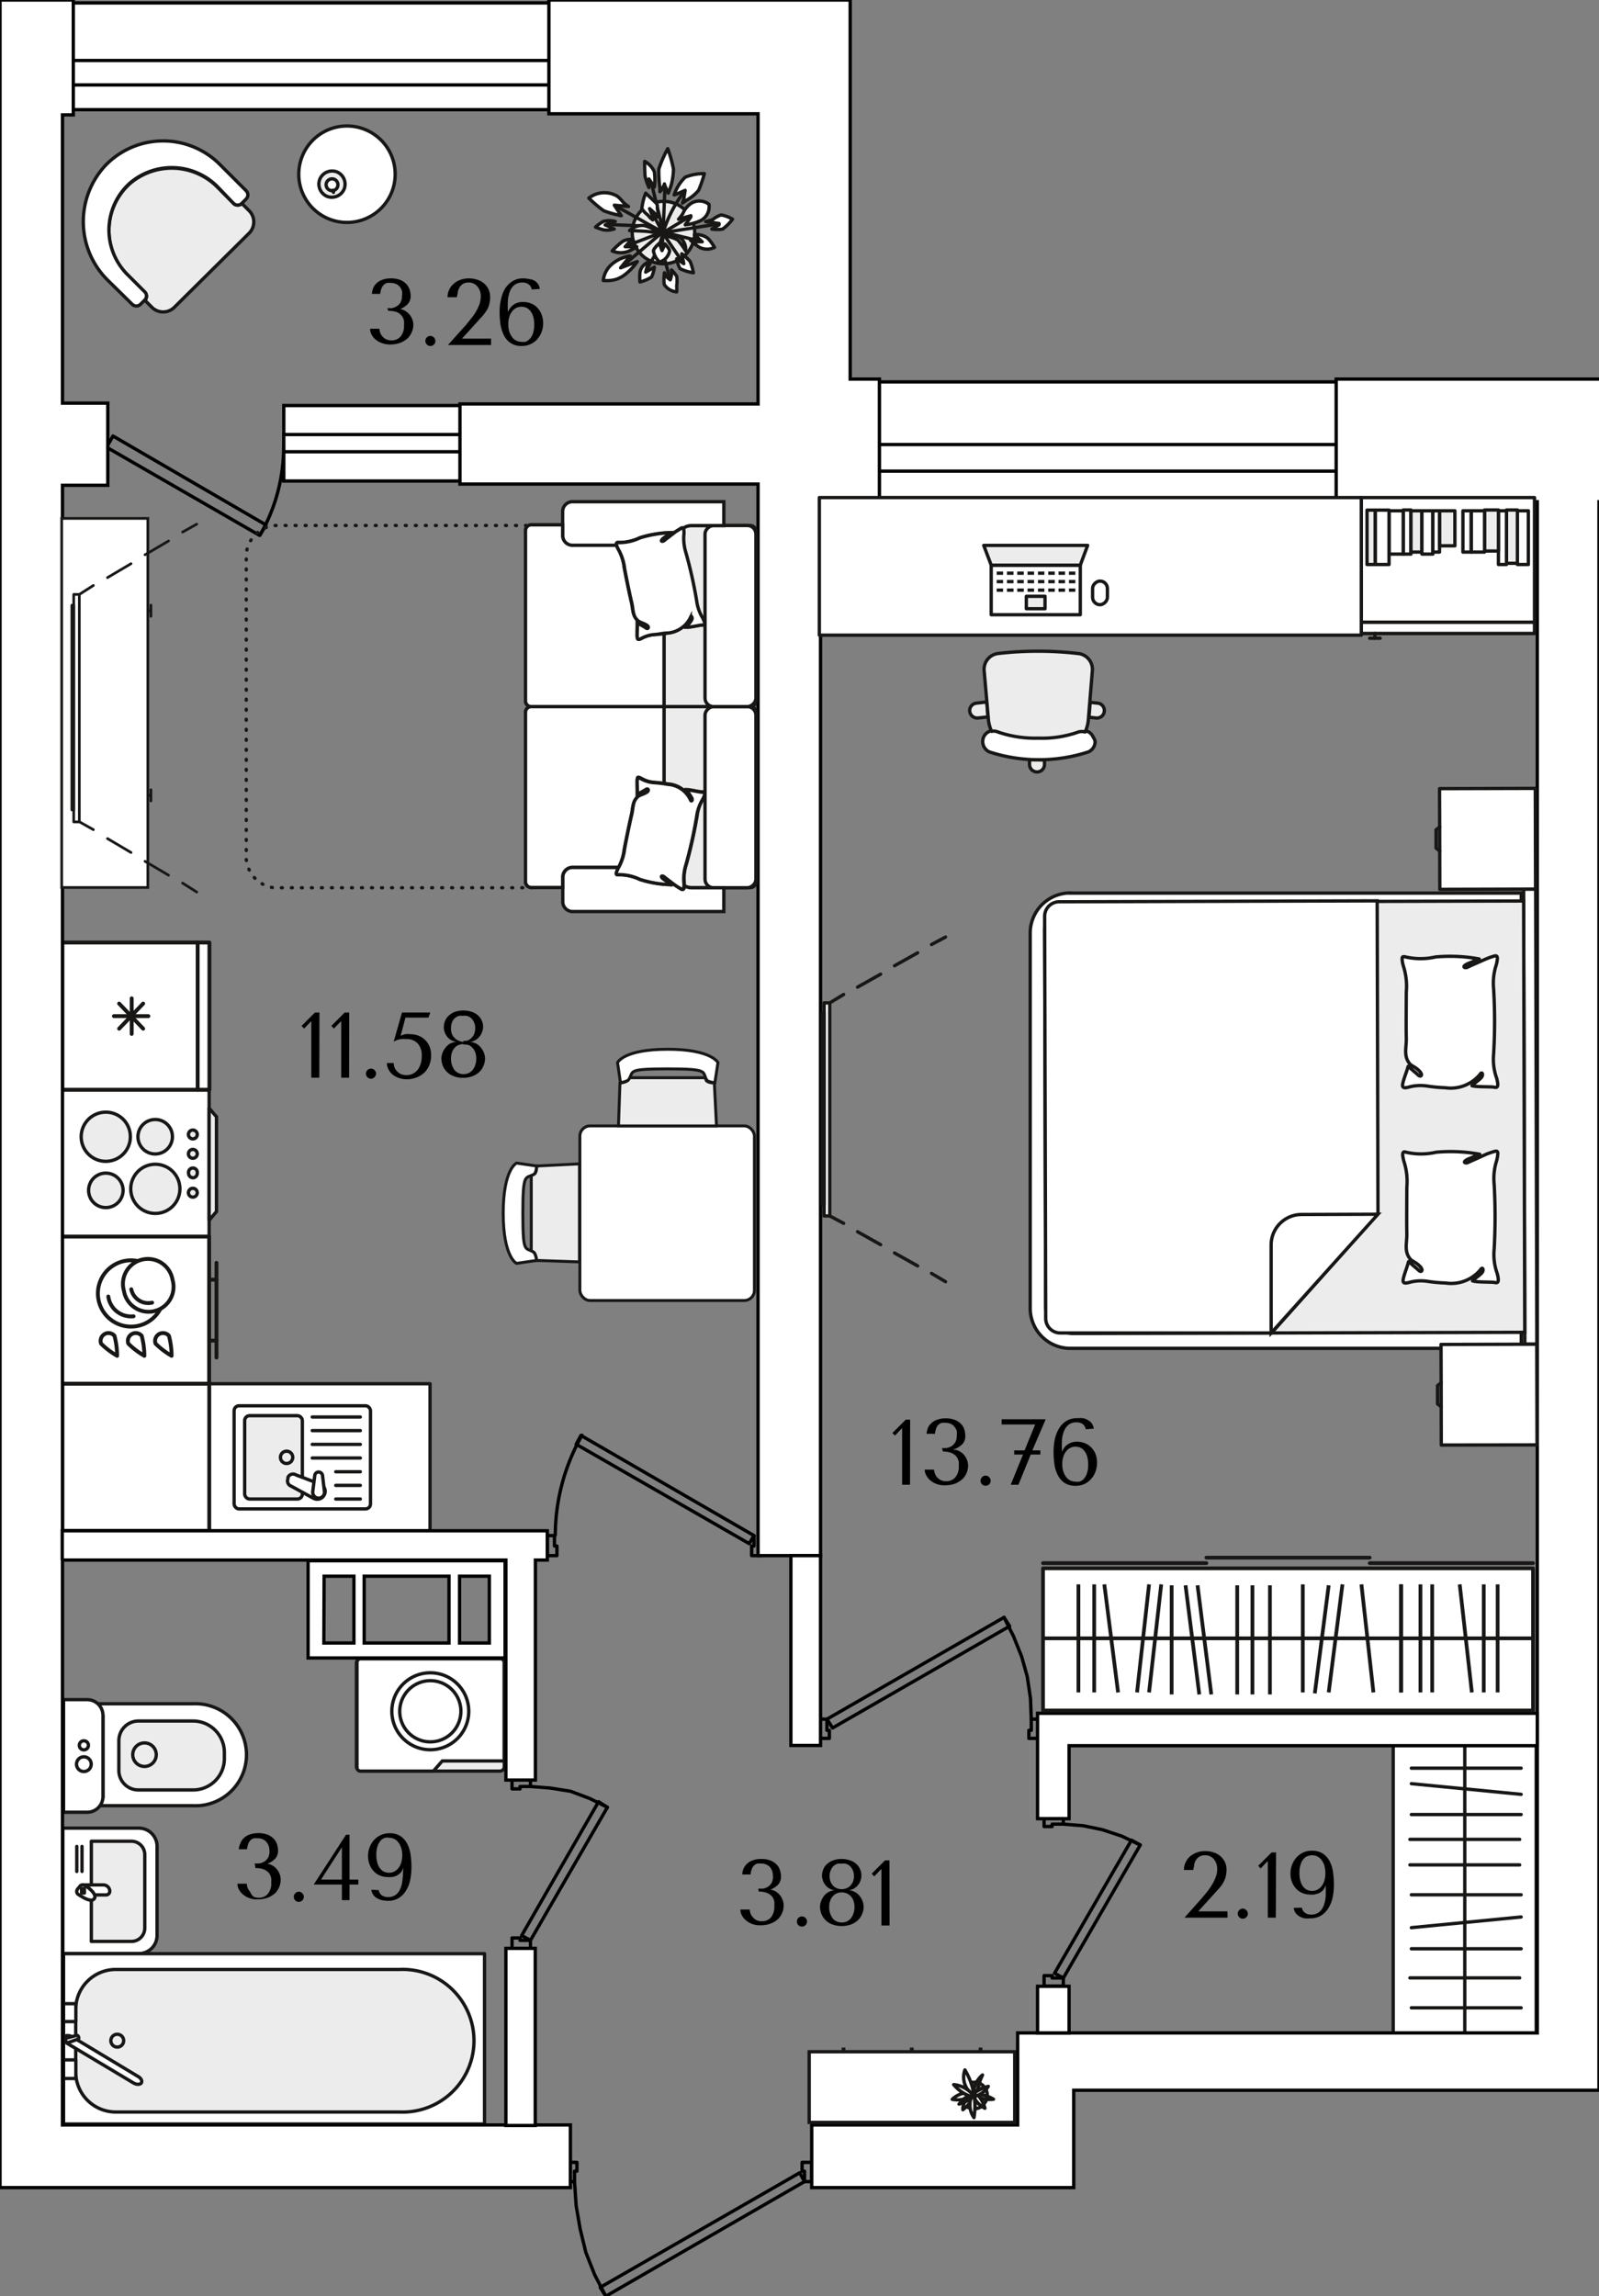 <svg xmlns="http://www.w3.org/2000/svg" viewBox="0 0 119.73 171.9"><rect x="0" y="0" width="119.73" height="171.9" fill="#808080" stroke="none"/><g id="Слой_1" data-name="Слой 1"><path d="M10.4,146.25H4.7v-9.39h5.7a1.36,1.36,0,0,1,1.36,1.36v6.67a1.36,1.36,0,0,1-1.36,1.36" fill="#fff" fill-rule="evenodd"/><path d="M10.4,146.25H4.7v-9.39h5.7a1.36,1.36,0,0,1,1.36,1.36v6.67A1.36,1.36,0,0,1,10.4,146.25Z" fill="none" stroke="#181716" stroke-linecap="round" stroke-linejoin="round" stroke-width="0.25"/><path d="M10.84,144.33v-5.49a1,1,0,0,0-1-1h-3v7.5h3a1,1,0,0,0,1-1" fill="#ececec" fill-rule="evenodd"/><path d="M10.84,144.33v-5.49a1,1,0,0,0-1-1h-3v7.5h3A1,1,0,0,0,10.84,144.33Z" fill="none" stroke="#181716" stroke-linecap="round" stroke-linejoin="round" stroke-width="0.25"/><line x1="5.75" y1="138.23" x2="5.75" y2="140.1" fill="none" stroke="#181716" stroke-linecap="round" stroke-linejoin="round" stroke-width="0.25"/><line x1="6.14" y1="138.23" x2="6.14" y2="140.1" fill="none" stroke="#181716" stroke-linecap="round" stroke-linejoin="round" stroke-width="0.25"/><path d="M6.34,141.11a2.25,2.25,0,0,1,.73.75h.87a.28.28,0,0,0,.28-.28.48.48,0,0,0-.48-.47Z" fill="#fff" fill-rule="evenodd"/><path d="M6.34,141.11a2.25,2.25,0,0,1,.73.75h.87a.28.28,0,0,0,.28-.28.48.48,0,0,0-.48-.47Z" fill="none" stroke="#181716" stroke-linecap="round" stroke-linejoin="round" stroke-width="0.25"/><path d="M6,141.19l-.18.22a.28.28,0,0,0,0,.38c.22.15,1,.69,1.24.35s-.5-.88-.72-1a.27.27,0,0,0-.37.09" fill="#fff" fill-rule="evenodd"/><path d="M6,141.19l-.18.22a.28.28,0,0,0,0,.38c.22.15,1,.69,1.24.35s-.5-.88-.72-1A.27.27,0,0,0,6,141.19Z" fill="none" stroke="#181716" stroke-linecap="round" stroke-linejoin="round" stroke-width="0.25"/><rect x="6.11" y="141.38" width="0.21" height="0.34" fill="#fff"/><rect x="6.11" y="141.38" width="0.21" height="0.34" fill="none" stroke="#181716" stroke-linecap="round" stroke-linejoin="round" stroke-width="0.25"/><path d="M7.54,135.18l.17-.64v-6.09l-.39-.9h7.12a3.82,3.82,0,1,1,0,7.63Z" fill="#fff" fill-rule="evenodd"/><path d="M7.54,135.18l.17-.64v-6.09l-.39-.9h7.12a3.82,3.82,0,1,1,0,7.63Z" fill="none" stroke="#181716" stroke-miterlimit="22.93" stroke-width="0.25"/><path d="M4.76,135.67v-8.43H6.53a1.18,1.18,0,0,1,1.18,1.17v6.09a1.18,1.18,0,0,1-1.18,1.17Z" fill="#fff" fill-rule="evenodd"/><path d="M4.76,135.67v-8.43H6.53a1.18,1.18,0,0,1,1.18,1.17v6.09a1.18,1.18,0,0,1-1.18,1.17Z" fill="none" stroke="#181716" stroke-miterlimit="22.93" stroke-width="0.25"/><path d="M8.9,132.5v-2.19a1.47,1.47,0,0,1,1.46-1.47h4.1a2.35,2.35,0,0,1,2.34,2.35v.43A2.34,2.34,0,0,1,14.46,134h-4.1A1.46,1.46,0,0,1,8.9,132.5" fill="#ececec" fill-rule="evenodd"/><path d="M8.9,132.5v-2.19a1.47,1.47,0,0,1,1.46-1.47h4.1a2.35,2.35,0,0,1,2.34,2.35v.43A2.34,2.34,0,0,1,14.46,134h-4.1A1.46,1.46,0,0,1,8.9,132.5Z" fill="none" stroke="#181716" stroke-miterlimit="22.93" stroke-width="0.25"/><path d="M9.94,131.36a.88.88,0,1,1,.88.88.88.88,0,0,1-.88-.88" fill="#ececec" fill-rule="evenodd"/><path d="M9.94,131.36a.88.88,0,1,1,.88.88A.88.88,0,0,1,9.94,131.36Z" fill="none" stroke="#181716" stroke-miterlimit="22.93" stroke-width="0.25"/><path d="M5.73,132.07a.55.55,0,0,1,1.1,0,.55.55,0,1,1-1.1,0" fill="#fff" fill-rule="evenodd"/><path d="M5.73,132.07a.55.55,0,0,1,1.1,0,.55.55,0,1,1-1.1,0Z" fill="none" stroke="#181716" stroke-miterlimit="22.93" stroke-width="0.25"/><path d="M5.94,130.66a.34.34,0,1,1,.34.34.34.34,0,0,1-.34-.34" fill="#fff" fill-rule="evenodd"/><path d="M5.94,130.66a.34.34,0,1,1,.34.34A.34.34,0,0,1,5.94,130.66Z" fill="none" stroke="#181716" stroke-miterlimit="22.93" stroke-width="0.25"/><rect x="4.76" y="146.26" width="31.52" height="12.75" fill="#fff"/><rect x="4.76" y="146.26" width="31.52" height="12.75" fill="none" stroke="#181716" stroke-linecap="round" stroke-linejoin="round" stroke-width="0.25"/><path d="M8.67,158.11H29.92a5.34,5.34,0,1,0,0-10.67H8.67a3,3,0,0,0-3,2.93v4.81a3,3,0,0,0,3,2.93" fill="#ececec" fill-rule="evenodd"/><path d="M8.67,158.11H29.92a5.34,5.34,0,1,0,0-10.67H8.67a3,3,0,0,0-3,2.93v4.81A3,3,0,0,0,8.67,158.11Z" fill="none" stroke="#181716" stroke-linecap="round" stroke-linejoin="round" stroke-width="0.25"/><path d="M8.77,153.25a.48.48,0,1,1,.49-.47.48.48,0,0,1-.49.47" fill="#ececec" fill-rule="evenodd"/><path d="M8.77,153.25a.48.48,0,1,1,.49-.47A.48.48,0,0,1,8.77,153.25Z" fill="none" stroke="#181716" stroke-linecap="round" stroke-linejoin="round" stroke-width="0.25"/><path d="M4.76,155.6h.92v-1.39H4.76Zm0-4.26h.92V150H4.76Z" fill="#fff" fill-rule="evenodd"/><path d="M4.76,155.6h.92v-1.39H4.76Zm0-4.26h.92V150H4.76Z" fill="none" stroke="#181716" stroke-linecap="round" stroke-linejoin="round" stroke-width="0.25"/><path d="M5.08,153,10,155.94c.23.13.49.13.58,0s0-.37-.26-.5L5.4,152.48c-.22-.13-.48-.12-.57,0h0c-.09.14,0,.37.25.51" fill="#fff" fill-rule="evenodd"/><path d="M5.08,153,10,155.94c.23.13.49.13.58,0s0-.37-.26-.5L5.4,152.48c-.22-.13-.48-.12-.57,0h0C4.74,152.64,4.85,152.87,5.08,153Z" fill="none" stroke="#181716" stroke-linecap="round" stroke-linejoin="round" stroke-width="0.25"/><path d="M5.77,152.37c.1,0,.18.24.09.28l-.75.26c-.18.07-.28-.3-.11-.34Z" fill="#fff" fill-rule="evenodd"/><path d="M5.77,152.37c.1,0,.18.24.09.28l-.75.26c-.18.07-.28-.3-.11-.34Z" fill="none" stroke="#181716" stroke-linecap="round" stroke-linejoin="round" stroke-width="0.25"/><path d="M27,132.59h10.4a.33.33,0,0,0,.33-.33v-7.75a.33.33,0,0,0-.33-.33H27a.33.33,0,0,0-.33.33v7.75a.33.33,0,0,0,.33.33" fill="#ececec" fill-rule="evenodd"/><rect x="26.69" y="124.18" width="11.07" height="8.41" rx="0.33" fill="none" stroke="#181716" stroke-miterlimit="22.93" stroke-width="0.25"/><path d="M33.12,131.83h4.63v-7.38a.27.27,0,0,0-.27-.27H27a.27.27,0,0,0-.27.27v7.87a.27.27,0,0,0,.27.27h5.45Z" fill="#fff" fill-rule="evenodd"/><path d="M33.12,131.83h4.63v-7.38a.27.27,0,0,0-.27-.27H27a.27.27,0,0,0-.27.27v7.87a.27.27,0,0,0,.27.27h5.45Z" fill="none" stroke="#181716" stroke-miterlimit="22.93" stroke-width="0.25"/><path d="M33.38,132.18h0Z" fill="none" stroke="#181716" stroke-miterlimit="22.93" stroke-width="0.25"/><path d="M35.49,132.18h0Z" fill="none" stroke="#181716" stroke-miterlimit="22.93" stroke-width="0.25"/><path d="M29.34,128.11a2.88,2.88,0,1,0,2.88-2.88,2.88,2.88,0,0,0-2.88,2.88" fill="#fff"/><path d="M29.34,128.11a2.88,2.88,0,1,0,2.88-2.88A2.88,2.88,0,0,0,29.34,128.11Z" fill="none" stroke="#181716" stroke-miterlimit="22.93" stroke-width="0.25"/><path d="M29.93,128.11a2.29,2.29,0,1,0,2.29-2.29,2.3,2.3,0,0,0-2.29,2.29" fill="#fff"/><path d="M29.93,128.11a2.29,2.29,0,1,0,2.29-2.29A2.3,2.3,0,0,0,29.93,128.11Z" fill="none" stroke="#181716" stroke-miterlimit="22.93" stroke-width="0.25"/><rect x="4.64" y="81.59" width="11.02" height="11.02" fill="#fff"/><rect x="4.64" y="81.59" width="11.02" height="11.02" fill="none" stroke="#181716" stroke-linecap="round" stroke-linejoin="round" stroke-width="0.25"/><line x1="16.21" y1="90.7" x2="16.21" y2="83.61" fill="none" stroke="#181716" stroke-linecap="round" stroke-linejoin="round" stroke-width="0.25"/><polygon points="16.21 90.7 15.66 91.35 15.66 82.96 16.21 83.61 16.21 90.7" fill="#ececec"/><polygon points="16.21 90.7 15.66 91.35 15.66 82.96 16.21 83.61 16.21 90.7" fill="none" stroke="#181716" stroke-linecap="round" stroke-linejoin="round" stroke-width="0.25"/><path d="M9.76,85.1a1.84,1.84,0,1,1-1.83-1.84A1.83,1.83,0,0,1,9.76,85.1" fill="#ececec"/><path d="M9.76,85.1a1.84,1.84,0,1,1-1.83-1.84A1.83,1.83,0,0,1,9.76,85.1Z" fill="none" stroke="#181716" stroke-linecap="round" stroke-linejoin="round" stroke-width="0.25"/><path d="M13.47,89a1.84,1.84,0,1,1-1.84-1.84A1.84,1.84,0,0,1,13.47,89" fill="#ececec"/><path d="M13.47,89a1.84,1.84,0,1,1-1.84-1.84A1.84,1.84,0,0,1,13.47,89Z" fill="none" stroke="#181716" stroke-linecap="round" stroke-linejoin="round" stroke-width="0.25"/><path d="M12.91,85.1a1.29,1.29,0,1,1-1.28-1.29,1.28,1.28,0,0,1,1.28,1.29" fill="#ececec"/><path d="M12.91,85.1a1.29,1.29,0,1,1-1.28-1.29A1.28,1.28,0,0,1,12.91,85.1Z" fill="none" stroke="#181716" stroke-linecap="round" stroke-linejoin="round" stroke-width="0.25"/><path d="M9.21,89a1.29,1.29,0,1,1-2.57,0,1.29,1.29,0,0,1,2.57,0" fill="#ececec"/><path d="M9.21,89a1.29,1.29,0,1,1-2.57,0,1.29,1.29,0,0,1,2.57,0Z" fill="none" stroke="#181716" stroke-linecap="round" stroke-linejoin="round" stroke-width="0.25"/><line x1="14.46" y1="89.28" x2="14.44" y2="89.28" fill="none" stroke="#181716" stroke-linecap="round" stroke-linejoin="round" stroke-width="0.25"/><path d="M14.77,89.28a.33.33,0,1,0-.33.34h0a.33.33,0,0,0,.31-.34" fill="#ececec"/><path d="M14.77,89.28a.33.33,0,1,0-.33.34h0A.33.33,0,0,0,14.77,89.28Z" fill="none" stroke="#181716" stroke-linecap="round" stroke-linejoin="round" stroke-width="0.25"/><line x1="14.46" y1="87.83" x2="14.44" y2="87.83" fill="none" stroke="#181716" stroke-linecap="round" stroke-linejoin="round" stroke-width="0.25"/><path d="M14.77,87.83a.33.33,0,1,0-.65,0,.34.34,0,0,0,.32.34h0a.33.33,0,0,0,.31-.34" fill="#ececec"/><path d="M14.77,87.83a.33.33,0,1,0-.65,0,.34.34,0,0,0,.32.34h0A.33.33,0,0,0,14.77,87.83Z" fill="none" stroke="#181716" stroke-linecap="round" stroke-linejoin="round" stroke-width="0.25"/><line x1="14.46" y1="86.37" x2="14.44" y2="86.37" fill="none" stroke="#181716" stroke-linecap="round" stroke-linejoin="round" stroke-width="0.25"/><path d="M14.77,86.37a.33.33,0,1,0-.33.34h0a.33.33,0,0,0,.31-.34" fill="#ececec"/><path d="M14.77,86.37a.33.33,0,1,0-.33.34h0A.33.33,0,0,0,14.77,86.37Z" fill="none" stroke="#181716" stroke-linecap="round" stroke-linejoin="round" stroke-width="0.25"/><line x1="14.46" y1="84.92" x2="14.44" y2="84.92" fill="none" stroke="#181716" stroke-linecap="round" stroke-linejoin="round" stroke-width="0.25"/><path d="M14.77,84.92a.33.33,0,1,0-.33.34h0a.33.33,0,0,0,.31-.34" fill="#ececec"/><path d="M14.77,84.92a.33.33,0,1,0-.33.34h0A.33.33,0,0,0,14.77,84.92Z" fill="none" stroke="#181716" stroke-linecap="round" stroke-linejoin="round" stroke-width="0.25"/><polygon points="4.66 81.58 4.66 70.56 14.8 70.56 15.68 70.56 15.68 81.58 4.66 81.58" fill="#fff"/><polygon points="4.66 81.58 4.66 70.56 14.8 70.56 15.68 70.56 15.68 81.58 4.66 81.58" fill="none" stroke="#181716" stroke-linecap="round" stroke-linejoin="round" stroke-width="0.29"/><line x1="14.8" y1="81.58" x2="14.8" y2="70.56" fill="none" stroke="#181716" stroke-linecap="round" stroke-linejoin="round" stroke-width="0.29"/><line x1="10.72" y1="75.13" x2="8.92" y2="77.01" fill="#fff"/><line x1="10.72" y1="75.13" x2="8.92" y2="77.01" fill="none" stroke="#181716" stroke-linecap="round" stroke-linejoin="round" stroke-width="0.29"/><line x1="10.72" y1="77.01" x2="8.92" y2="75.13" fill="#fff"/><line x1="10.72" y1="77.01" x2="8.92" y2="75.13" fill="none" stroke="#181716" stroke-linecap="round" stroke-linejoin="round" stroke-width="0.29"/><line x1="9.86" y1="77.4" x2="9.86" y2="74.74" fill="none" stroke="#181716" stroke-linecap="round" stroke-linejoin="round" stroke-width="0.29"/><line x1="8.53" y1="76.07" x2="11.11" y2="76.07" fill="none" stroke="#181716" stroke-linecap="round" stroke-linejoin="round" stroke-width="0.29"/><rect x="4.64" y="92.57" width="11.02" height="11.02" fill="#fff"/><rect x="4.64" y="92.57" width="11.02" height="11.02" fill="none" stroke="#181716" stroke-linecap="round" stroke-linejoin="round" stroke-width="0.29"/><line x1="16.21" y1="94.54" x2="16.21" y2="101.63" fill="none" stroke="#181716" stroke-linecap="round" stroke-linejoin="round" stroke-width="0.29"/><line x1="16.21" y1="100.36" x2="15.66" y2="100.36" fill="none" stroke="#181716" stroke-linecap="round" stroke-linejoin="round" stroke-width="0.29"/><line x1="16.21" y1="95.8" x2="15.66" y2="95.8" fill="none" stroke="#181716" stroke-linecap="round" stroke-linejoin="round" stroke-width="0.29"/><path d="M12.27,96.51a2.48,2.48,0,1,0-2.13,2.78,2.48,2.48,0,0,0,2.13-2.78" fill="#fff"/><path d="M12.27,96.51a2.48,2.48,0,1,0-2.13,2.78A2.48,2.48,0,0,0,12.27,96.51Z" fill="none" stroke="#181716" stroke-linecap="round" stroke-linejoin="round" stroke-width="0.29"/><path d="M8.11,97.06A1.72,1.72,0,0,0,10,98.54" fill="#fff"/><path d="M8.11,97.06A1.72,1.72,0,0,0,10,98.54" fill="none" stroke="#181716" stroke-linecap="round" stroke-linejoin="round" stroke-width="0.29"/><path d="M9.28,96.64a1.87,1.87,0,1,0,3.64-.83,1.87,1.87,0,1,0-3.64.83" fill="#fff"/><path d="M9.28,96.64a1.87,1.87,0,1,0,3.64-.83,1.87,1.87,0,1,0-3.64.83Z" fill="none" stroke="#181716" stroke-linecap="round" stroke-linejoin="round" stroke-width="0.29"/><path d="M9.83,96.52a1.3,1.3,0,0,0,1.56,1" fill="#fff"/><path d="M9.83,96.52a1.3,1.3,0,0,0,1.56,1" fill="none" stroke="#181716" stroke-linecap="round" stroke-linejoin="round" stroke-width="0.29"/><path d="M8.57,100a.59.59,0,0,0-1,.59,5.87,5.87,0,0,0,1.2.91,6,6,0,0,0-.18-1.5" fill="#fff"/><path d="M8.57,100a.59.59,0,0,0-1,.59,5.87,5.87,0,0,0,1.2.91A6,6,0,0,0,8.57,100Z" fill="none" stroke="#181716" stroke-linecap="round" stroke-linejoin="round" stroke-width="0.29"/><path d="M10.61,100a.59.59,0,0,0-1,.59,5.87,5.87,0,0,0,1.2.91,6,6,0,0,0-.18-1.5" fill="#fff"/><path d="M10.61,100a.59.59,0,0,0-1,.59,5.87,5.87,0,0,0,1.2.91A6,6,0,0,0,10.61,100Z" fill="none" stroke="#181716" stroke-linecap="round" stroke-linejoin="round" stroke-width="0.29"/><path d="M12.65,100a.59.59,0,0,0-1,.59,5.87,5.87,0,0,0,1.2.91,6,6,0,0,0-.18-1.5" fill="#fff"/><path d="M12.65,100a.59.59,0,0,0-1,.59,5.87,5.87,0,0,0,1.2.91A6,6,0,0,0,12.65,100Z" fill="none" stroke="#181716" stroke-linecap="round" stroke-linejoin="round" stroke-width="0.29"/><rect x="15.66" y="103.59" width="16.54" height="11.02" fill="#fff"/><rect x="15.66" y="103.59" width="16.54" height="11.02" fill="none" stroke="#181716" stroke-linecap="round" stroke-linejoin="round" stroke-width="0.25"/><path d="M27.37,105.24H17.9a.38.38,0,0,0-.37.37v7a.38.38,0,0,0,.37.37h9.47a.37.37,0,0,0,.37-.37v-7a.37.37,0,0,0-.37-.37" fill="#fff"/><rect x="17.53" y="105.24" width="10.21" height="7.72" rx="0.37" fill="none" stroke="#181716" stroke-linecap="round" stroke-linejoin="round" stroke-width="0.25"/><path d="M22.27,106H18.68a.37.37,0,0,0-.36.37v5.51a.36.36,0,0,0,.36.36h3.59a.37.37,0,0,0,.37-.36v-5.51a.38.38,0,0,0-.37-.37" fill="#ececec"/><rect x="18.32" y="105.98" width="4.32" height="6.24" rx="0.37" fill="none" stroke="#181716" stroke-linecap="round" stroke-linejoin="round" stroke-width="0.25"/><path d="M21,109.1a.46.46,0,0,0,.46.46.46.46,0,1,0-.46-.46" fill="#ececec"/><path d="M21,109.1a.46.46,0,0,0,.46.46.46.46,0,1,0-.46-.46Z" fill="none" stroke="#181716" stroke-linecap="round" stroke-linejoin="round" stroke-width="0.25"/><line x1="25.14" y1="110.18" x2="26.98" y2="110.18" fill="none" stroke="#181716" stroke-linecap="round" stroke-linejoin="round" stroke-width="0.25"/><line x1="25.14" y1="111.2" x2="26.98" y2="111.2" fill="none" stroke="#181716" stroke-linecap="round" stroke-linejoin="round" stroke-width="0.25"/><line x1="25.14" y1="112.22" x2="26.98" y2="112.22" fill="none" stroke="#181716" stroke-linecap="round" stroke-linejoin="round" stroke-width="0.25"/><line x1="23.38" y1="109.15" x2="26.98" y2="109.15" fill="none" stroke="#181716" stroke-linecap="round" stroke-linejoin="round" stroke-width="0.25"/><line x1="23.38" y1="108.13" x2="26.98" y2="108.13" fill="none" stroke="#181716" stroke-linecap="round" stroke-linejoin="round" stroke-width="0.25"/><line x1="23.38" y1="107.1" x2="26.98" y2="107.1" fill="none" stroke="#181716" stroke-linecap="round" stroke-linejoin="round" stroke-width="0.25"/><line x1="23.38" y1="106.08" x2="26.98" y2="106.08" fill="none" stroke="#181716" stroke-linecap="round" stroke-linejoin="round" stroke-width="0.25"/><path d="M21.56,110.6l0,.11a.41.41,0,0,0,.23.54l1.69.92a.59.59,0,0,0,.81-.28.57.57,0,0,0-.33-.79l-1.79-.68a.42.42,0,0,0-.56.18" fill="#fff"/><path d="M21.56,110.6l0,.11a.41.41,0,0,0,.23.54l1.69.92a.59.59,0,0,0,.81-.28.57.57,0,0,0-.33-.79l-1.79-.68A.42.42,0,0,0,21.56,110.6Z" fill="none" stroke="#181716" stroke-linecap="round" stroke-linejoin="round" stroke-width="0.25"/><path d="M23.86,110.2h0a.29.29,0,0,0-.29.25l-.15,1.2a.44.44,0,1,0,.87,0l-.14-1.2a.3.3,0,0,0-.29-.25" fill="#fff"/><path d="M23.86,110.2h0a.29.29,0,0,0-.29.25l-.15,1.2a.44.44,0,1,0,.87,0l-.14-1.2A.3.3,0,0,0,23.86,110.2Z" fill="none" stroke="#181716" stroke-linecap="round" stroke-linejoin="round" stroke-width="0.25"/><rect x="4.66" y="103.59" width="11.01" height="11.01" fill="#fff"/><rect x="4.66" y="103.59" width="11.01" height="11.01" fill="none" stroke="#181716" stroke-linecap="round" stroke-linejoin="round" stroke-width="0.29"/><rect x="104.32" y="130.66" width="10.71" height="21.62" fill="#fff"/><rect x="104.32" y="130.66" width="10.71" height="21.62" fill="none" stroke="#181716" stroke-linecap="round" stroke-linejoin="round" stroke-width="0.25"/><line x1="105.68" y1="132.37" x2="113.9" y2="132.37" fill="none" stroke="#181716" stroke-linecap="round" stroke-linejoin="round" stroke-width="0.25"/><path d="M113.9,134.33l-8.22-.8Z" fill="#fff"/><line x1="105.68" y1="133.53" x2="113.9" y2="134.33" fill="none" stroke="#181716" stroke-linecap="round" stroke-linejoin="round" stroke-width="0.25"/><line x1="105.68" y1="135.84" x2="113.9" y2="135.84" fill="none" stroke="#181716" stroke-linecap="round" stroke-linejoin="round" stroke-width="0.25"/><line x1="105.57" y1="137.7" x2="113.79" y2="137.7" fill="none" stroke="#181716" stroke-linecap="round" stroke-linejoin="round" stroke-width="0.25"/><path d="M113.79,139.61h0Z" fill="#fff"/><line x1="105.57" y1="139.61" x2="113.79" y2="139.61" fill="none" stroke="#181716" stroke-linecap="round" stroke-linejoin="round" stroke-width="0.25"/><line x1="105.68" y1="141.85" x2="113.9" y2="141.85" fill="none" stroke="#181716" stroke-linecap="round" stroke-linejoin="round" stroke-width="0.25"/><path d="M105.68,144.31l8.22-.8Z" fill="#fff"/><line x1="105.68" y1="144.31" x2="113.9" y2="143.51" fill="none" stroke="#181716" stroke-linecap="round" stroke-linejoin="round" stroke-width="0.25"/><line x1="105.68" y1="145.89" x2="113.9" y2="145.89" fill="none" stroke="#181716" stroke-linecap="round" stroke-linejoin="round" stroke-width="0.25"/><line x1="105.57" y1="148.07" x2="113.79" y2="148.07" fill="none" stroke="#181716" stroke-linecap="round" stroke-linejoin="round" stroke-width="0.25"/><line x1="105.68" y1="150.31" x2="113.9" y2="150.31" fill="none" stroke="#181716" stroke-linecap="round" stroke-linejoin="round" stroke-width="0.25"/><line x1="109.68" y1="152.36" x2="109.68" y2="130.66" fill="none" stroke="#181716" stroke-linecap="round" stroke-linejoin="round" stroke-width="0.25"/><polyline points="43.02 163.32 43.14 165.12 43.44 166.86 43.86 168.6 44.52 170.28 45.36 171.9" fill="none" stroke="#000" stroke-linecap="round" stroke-linejoin="round" stroke-width="0.25"/><polyline points="60.3 163.32 60.78 163.32 60.78 161.88 60.06 161.88 60.06 162.54 60.24 162.54 60.24 163.26" fill="none" stroke="#000" stroke-linecap="round" stroke-linejoin="round" stroke-width="0.25"/><polyline points="42.48 163.32 42.48 161.88 43.2 161.88 43.2 162.54 43.02 162.54 43.02 163.32 42.48 163.32" fill="none" stroke="#000" stroke-linecap="round" stroke-linejoin="round" stroke-width="0.25"/><polyline points="59.88 162.66 44.94 171.24 45.36 171.9 60.24 163.32 59.88 162.66" fill="none" stroke="#000" stroke-linecap="round" stroke-linejoin="round" stroke-width="0.25"/><polyline points="75.18 121.08 75.9 122.52 76.5 124.02 76.92 125.52 77.16 127.14 77.22 128.7" fill="none" stroke="#000" stroke-linecap="round" stroke-linejoin="round" stroke-width="0.25"/><polyline points="61.92 128.7 61.38 128.7 61.38 130.14 62.1 130.14 62.1 129.54 61.92 129.54 61.92 128.76" fill="none" stroke="#000" stroke-linecap="round" stroke-linejoin="round" stroke-width="0.25"/><polyline points="77.82 128.7 77.82 130.14 77.04 130.14 77.04 129.54 77.22 129.54 77.22 128.7 77.82 128.7" fill="none" stroke="#000" stroke-linecap="round" stroke-linejoin="round" stroke-width="0.25"/><polyline points="62.34 129.36 75.6 121.74 75.18 121.08 61.92 128.7 62.34 129.36" fill="none" stroke="#000" stroke-linecap="round" stroke-linejoin="round" stroke-width="0.25"/><polyline points="39.72 133.74 41.22 133.86 42.72 134.1 44.16 134.64 45.48 135.3" fill="none" stroke="#000" stroke-linecap="round" stroke-linejoin="round" stroke-width="0.25"/><polyline points="39.72 145.32 39.72 145.86 38.34 145.86 38.34 145.08 38.94 145.08 38.94 145.26 39.72 145.26" fill="none" stroke="#000" stroke-linecap="round" stroke-linejoin="round" stroke-width="0.25"/><polyline points="39.72 133.14 38.34 133.14 38.34 133.92 38.94 133.92 38.94 133.74 39.72 133.74 39.72 133.14" fill="none" stroke="#000" stroke-linecap="round" stroke-linejoin="round" stroke-width="0.25"/><polyline points="39.06 144.9 44.82 134.88 45.48 135.3 39.72 145.26 39.06 144.9" fill="none" stroke="#000" stroke-linecap="round" stroke-linejoin="round" stroke-width="0.25"/><path d="M43.58,107.45a15.13,15.13,0,0,0-2,7.46" fill="none" stroke="#000" stroke-linecap="round" stroke-linejoin="round" stroke-width="0.25"/><polyline points="57 116.46 56.28 116.46 56.28 115.74 56.46 115.74 56.46 114.96" fill="none" stroke="#000" stroke-linecap="round" stroke-linejoin="round" stroke-width="0.25"/><polyline points="40.98 114.96 40.98 116.46 41.7 116.46 41.7 115.74 41.52 115.74 41.52 114.96 40.98 114.96" fill="none" stroke="#000" stroke-linecap="round" stroke-linejoin="round" stroke-width="0.25"/><polyline points="56.1 115.56 43.14 108.12 43.5 107.46 56.46 114.96 56.1 115.56" fill="none" stroke="#000" stroke-linecap="round" stroke-linejoin="round" stroke-width="0.25"/><polyline points="79.62 136.56 81.12 136.68 82.56 136.98 84 137.46 85.38 138.12" fill="none" stroke="#000" stroke-linecap="round" stroke-linejoin="round" stroke-width="0.25"/><polyline points="79.62 148.14 79.62 148.68 78.18 148.68 78.18 147.9 78.78 147.9 78.78 148.08 79.56 148.08" fill="none" stroke="#000" stroke-linecap="round" stroke-linejoin="round" stroke-width="0.25"/><polyline points="79.62 136.02 78.18 136.02 78.18 136.74 78.78 136.74 78.78 136.56 79.62 136.56 79.62 136.02" fill="none" stroke="#000" stroke-linecap="round" stroke-linejoin="round" stroke-width="0.25"/><polyline points="78.96 147.72 84.72 137.76 85.38 138.12 79.62 148.08 78.96 147.72" fill="none" stroke="#000" stroke-linecap="round" stroke-linejoin="round" stroke-width="0.25"/><path d="M19.47,40.06a13.22,13.22,0,0,0,1.77-6.61" fill="none" stroke="#000" stroke-linecap="round" stroke-linejoin="round" stroke-width="0.25"/><polyline points="7.98 33.48 8.46 32.64 19.92 39.3 19.44 40.08 7.98 33.48" fill="none" stroke="#000" stroke-linecap="round" stroke-linejoin="round" stroke-width="0.25"/><rect x="4.68" y="0.22" width="36.67" height="7.99" fill="#fff"/><rect x="4.68" y="0.22" width="36.67" height="7.99" fill="none" stroke="#020202" stroke-miterlimit="10" stroke-width="0.25"/><rect x="4.68" y="4.53" width="36.67" height="1.83" fill="#fff"/><rect x="4.68" y="4.53" width="36.67" height="1.83" fill="none" stroke="#020202" stroke-miterlimit="10" stroke-width="0.25"/><rect x="21.25" y="30.36" width="15.39" height="5.65" fill="#fff"/><rect x="21.25" y="30.36" width="15.39" height="5.65" fill="none" stroke="#020202" stroke-miterlimit="10" stroke-width="0.25"/><rect x="21.25" y="32.53" width="15.39" height="1.29" fill="#fff"/><rect x="21.25" y="32.53" width="15.39" height="1.29" fill="none" stroke="#020202" stroke-miterlimit="10" stroke-width="0.25"/><rect x="65.39" y="28.59" width="35.13" height="8.69" fill="#fff"/><rect x="65.39" y="28.59" width="35.13" height="8.69" fill="none" stroke="#020202" stroke-miterlimit="10" stroke-width="0.25"/><rect x="65.39" y="33.28" width="35.13" height="1.99" fill="#fff"/><rect x="65.39" y="33.28" width="35.13" height="1.99" fill="none" stroke="#020202" stroke-miterlimit="10" stroke-width="0.25"/><path d="M37.82,116.84H23.07v7.28H37.82ZM34.41,118h2.23v5H34.41Zm-7.14,0h6.35v5H27.27Zm-3,0h2.23v5H24.25Z" fill="#fff"/><path d="M37.82,116.84H23.07v7.28H37.82ZM34.41,118h2.23v5H34.41Zm-7.14,0h6.35v5H27.27Zm-3,0h2.23v5H24.25Z" fill="none" stroke="#020202" stroke-miterlimit="10" stroke-width="0.25"/><polygon points="42.71 159.08 4.68 159.08 4.68 36.33 8.07 36.33 8.07 30.18 4.68 30.18 4.68 8.6 5.49 8.6 5.49 0 0 0 0 8.6 0 8.6 0 30.18 0 30.18 0 36.33 0 36.33 0 159.08 0 159.08 0 163.77 42.71 163.77 42.71 159.08" fill="#fff"/><polygon points="42.71 159.08 4.68 159.08 4.68 36.33 8.07 36.33 8.07 30.18 4.68 30.18 4.68 8.6 5.49 8.6 5.49 0 0 0 0 8.6 0 8.6 0 30.18 0 30.18 0 36.33 0 36.33 0 159.08 0 159.08 0 163.77 42.71 163.77 42.71 159.08" fill="none" stroke="#020202" stroke-miterlimit="10" stroke-width="0.25"/><polygon points="56.76 116.46 61.44 116.46 61.44 37.56 65.85 37.56 65.85 28.38 63.66 28.38 63.66 8.52 63.66 0 60.72 0 41.1 0 41.1 8.52 56.76 8.52 56.76 30.24 34.44 30.24 34.44 36.24 56.76 36.24 56.76 116.46" fill="#fff"/><polygon points="56.76 116.46 61.44 116.46 61.44 37.56 65.85 37.56 65.85 28.38 63.66 28.38 63.66 8.52 63.66 0 60.72 0 41.1 0 41.1 8.52 56.76 8.52 56.76 30.24 34.44 30.24 34.44 36.24 56.76 36.24 56.76 116.46" fill="none" stroke="#020202" stroke-miterlimit="10" stroke-width="0.25"/><path d="M119.73,156.48V37.56h.15V28.38H100.05v9.18h15.06V152.19H76.2v6.89H60.78v4.69H80.4v-7.29h39.33m-14.31,0" fill="#fff"/><path d="M119.73,156.48V37.56h.15V28.38H100.05v9.18h15.06V152.19H76.2v6.89H60.78v4.69H80.4v-7.29h39.33m-14.31,0" fill="none" stroke="#020202" stroke-miterlimit="10" stroke-width="0.25"/><polyline points="4.66 116.79 37.88 116.79 37.88 133.26 40.09 133.26 40.09 116.79 40.98 116.79 40.98 114.6 4.66 114.6 4.66 116.22 4.66 116.79" fill="#fff"/><polyline points="4.66 116.79 37.88 116.79 37.88 133.26 40.09 133.26 40.09 116.79 40.98 116.79 40.98 114.6 4.66 114.6 4.66 116.22 4.66 116.79" fill="none" stroke="#020202" stroke-miterlimit="10" stroke-width="0.25"/><rect x="37.88" y="145.86" width="2.2" height="13.26" fill="#fff"/><rect x="37.88" y="145.86" width="2.2" height="13.26" fill="none" stroke="#020202" stroke-miterlimit="10" stroke-width="0.25"/><polygon points="115.11 130.69 115.11 128.26 80.05 128.26 77.97 128.26 77.69 128.26 77.69 136.15 80.05 136.15 80.05 130.69 115.11 130.69" fill="#fff"/><polygon points="115.11 130.69 115.11 128.26 80.05 128.26 77.97 128.26 77.69 128.26 77.69 136.15 80.05 136.15 80.05 130.69 115.11 130.69" fill="none" stroke="#020202" stroke-miterlimit="10" stroke-width="0.25"/><rect x="77.69" y="148.7" width="2.36" height="3.49" fill="#fff"/><rect x="77.69" y="148.7" width="2.36" height="3.49" fill="none" stroke="#020202" stroke-miterlimit="10" stroke-width="0.25"/><rect x="59.22" y="116.46" width="2.22" height="14.21" fill="#fff"/><rect x="59.22" y="116.46" width="2.22" height="14.21" fill="none" stroke="#020202" stroke-miterlimit="10" stroke-width="0.25"/><path d="M19.07,139.5a1.42,1.42,0,0,0,.34,0,1,1,0,0,0,.37-.13.89.89,0,0,0,.29-.29,1,1,0,0,0,.11-.5,1.49,1.49,0,0,0-.05-.36,1.08,1.08,0,0,0-.16-.3.74.74,0,0,0-.28-.22.82.82,0,0,0-.4-.08,1.27,1.27,0,0,0-.28,0,.7.7,0,0,0-.24.13.84.84,0,0,0-.17.26,1.6,1.6,0,0,0-.1.43h-.62A1.13,1.13,0,0,1,18,138a1,1,0,0,1,.24-.38,1.15,1.15,0,0,1,.44-.28,2.1,2.1,0,0,1,1.34,0,1.29,1.29,0,0,1,.45.29.93.93,0,0,1,.26.41,1.43,1.43,0,0,1,.09.5.88.88,0,0,1-.2.59,1.69,1.69,0,0,1-.6.4l-.07,0v0l.07,0a1,1,0,0,1,.42.15,1.18,1.18,0,0,1,.31.28,1.27,1.27,0,0,1,.2.36,1.4,1.4,0,0,1,.07.4,1.45,1.45,0,0,1-.11.54,1.39,1.39,0,0,1-.32.48,2,2,0,0,1-.55.33,2.15,2.15,0,0,1-.75.12,1.57,1.57,0,0,1-.58-.08,1.48,1.48,0,0,1-.48-.26,1.19,1.19,0,0,1-.33-.38.89.89,0,0,1-.12-.45h.7a1,1,0,0,0,.07.33,1.34,1.34,0,0,0,.18.28A.92.92,0,0,0,19,142a.86.86,0,0,0,.36.07.9.9,0,0,0,.69-.28,1.24,1.24,0,0,0,.26-.87,1.89,1.89,0,0,0,0-.3,1.07,1.07,0,0,0-.14-.36,1,1,0,0,0-.36-.29,1.59,1.59,0,0,0-.68-.12Z"/><path d="M22,142a.33.33,0,0,1,.11-.26.34.34,0,0,1,.26-.12.36.36,0,0,1,.27.12.36.36,0,0,1,.11.26.38.38,0,0,1-.38.38.36.36,0,0,1-.26-.11A.35.35,0,0,1,22,142Z"/><path d="M26.17,140.71h.66v.37h-.66v1.17H25.6v-1.17H23.49l2.42-3.73h.26Zm-2.13,0H25.6v-2.42Z"/><path d="M28.36,141.5a.6.6,0,0,0,.23.39.78.78,0,0,0,.46.13.94.94,0,0,0,.57-.16,1.06,1.06,0,0,0,.35-.45,2.25,2.25,0,0,0,.17-.7,8.08,8.08,0,0,0,.05-.89h0l-.06.16a.58.58,0,0,1-.19.27,1.27,1.27,0,0,1-.27.18,1.24,1.24,0,0,1-.33.09,2,2,0,0,1-.34,0,1.46,1.46,0,0,1-.49-.09,1.23,1.23,0,0,1-.47-.29,1.48,1.48,0,0,1-.34-.49,1.74,1.74,0,0,1-.14-.72,1.82,1.82,0,0,1,.12-.65,1.87,1.87,0,0,1,.33-.54,1.64,1.64,0,0,1,.5-.36,1.58,1.58,0,0,1,.65-.14,1.47,1.47,0,0,1,.85.23,1.55,1.55,0,0,1,.5.6,2.55,2.55,0,0,1,.24.81,7,7,0,0,1,.06.9,4.73,4.73,0,0,1-.09.93,2.32,2.32,0,0,1-.31.81,1.58,1.58,0,0,1-.55.57,1.49,1.49,0,0,1-.82.21,2.12,2.12,0,0,1-.44-.05,1.26,1.26,0,0,1-.38-.15.81.81,0,0,1-.27-.25.7.7,0,0,1-.14-.38Zm1.76-2.59a1.76,1.76,0,0,0-.09-.6,1.39,1.39,0,0,0-.23-.42.9.9,0,0,0-.32-.24.91.91,0,0,0-.35-.07.77.77,0,0,0-.29,0,.82.82,0,0,0-.32.19,1.23,1.23,0,0,0-.24.41,1.88,1.88,0,0,0-.1.68,2,2,0,0,0,.09.65,1.07,1.07,0,0,0,.23.41.78.78,0,0,0,.3.22,1,1,0,0,0,.33.06.91.91,0,0,0,.35-.07,1,1,0,0,0,.31-.23,1.22,1.22,0,0,0,.24-.42A1.85,1.85,0,0,0,30.12,138.91Z"/><path d="M56.78,141.39l.34,0a1,1,0,0,0,.36-.13,1,1,0,0,0,.29-.29,1,1,0,0,0,.11-.5,1.36,1.36,0,0,0-.05-.36.92.92,0,0,0-.16-.31.74.74,0,0,0-.28-.21.82.82,0,0,0-.4-.08,1.33,1.33,0,0,0-.28,0,.53.53,0,0,0-.23.13.75.75,0,0,0-.18.26,1.51,1.51,0,0,0-.1.43h-.62a1.19,1.19,0,0,1,.08-.4,1.07,1.07,0,0,1,.24-.37,1.15,1.15,0,0,1,.44-.28,1.72,1.72,0,0,1,.69-.11,1.64,1.64,0,0,1,.65.11,1.28,1.28,0,0,1,.45.28,1,1,0,0,1,.26.42,1.39,1.39,0,0,1,.09.5.88.88,0,0,1-.2.59,1.59,1.59,0,0,1-.59.39l-.08,0v0h.08a1.34,1.34,0,0,1,.41.15,1.38,1.38,0,0,1,.31.28,1.33,1.33,0,0,1,.2.37,1.07,1.07,0,0,1,.07.39,1.5,1.5,0,0,1-.11.55,1.36,1.36,0,0,1-.32.47,1.63,1.63,0,0,1-.54.33,2,2,0,0,1-.76.13,1.57,1.57,0,0,1-.58-.08,1.59,1.59,0,0,1-.48-.26,1.31,1.31,0,0,1-.33-.38.93.93,0,0,1-.12-.46h.7a.88.88,0,0,0,.07.33.92.92,0,0,0,.19.28.79.79,0,0,0,.27.2.87.87,0,0,0,.37.07.88.88,0,0,0,.68-.28,1.27,1.27,0,0,0,.26-.87,2.11,2.11,0,0,0,0-.31.81.81,0,0,0-.14-.35,1,1,0,0,0-.36-.29,1.54,1.54,0,0,0-.67-.12Z"/><path d="M59.67,143.85a.36.36,0,0,1,.11-.27.37.37,0,0,1,.27-.11.38.38,0,0,1,0,.76.37.37,0,0,1-.27-.11A.36.36,0,0,1,59.67,143.85Z"/><path d="M62.52,141.51a1,1,0,0,1-.43-.14,1,1,0,0,1-.3-.27,1.11,1.11,0,0,1-.18-.34,1.13,1.13,0,0,1-.06-.36,1.24,1.24,0,0,1,.08-.41,1,1,0,0,1,.25-.4,1.48,1.48,0,0,1,.45-.3,2,2,0,0,1,1.38,0,1.41,1.41,0,0,1,.46.3,1,1,0,0,1,.25.4,1,1,0,0,1,.08.41,1.13,1.13,0,0,1-.06.36.93.93,0,0,1-.18.34,1,1,0,0,1-.3.27,1,1,0,0,1-.41.14v0a1,1,0,0,1,.46.13,1,1,0,0,1,.35.29,1.44,1.44,0,0,1,.23.4,1.31,1.31,0,0,1,.08.43,1.34,1.34,0,0,1-.11.51,1.26,1.26,0,0,1-.3.46,1.5,1.5,0,0,1-.51.33,2.09,2.09,0,0,1-1.45,0,1.37,1.37,0,0,1-.5-.33,1.41,1.41,0,0,1-.3-.46,1.54,1.54,0,0,1-.1-.51,1.31,1.31,0,0,1,.08-.43,1.71,1.71,0,0,1,.22-.4,1.09,1.09,0,0,1,.35-.29,1,1,0,0,1,.47-.13Zm.5.16a.87.87,0,0,0-.68.31.88.88,0,0,0-.18.33,1.16,1.16,0,0,0-.07.42,1.38,1.38,0,0,0,.25.87.84.84,0,0,0,.68.32.85.85,0,0,0,.7-.32,1.39,1.39,0,0,0,.26-.87,1.16,1.16,0,0,0-.07-.42.78.78,0,0,0-.19-.33.86.86,0,0,0-.3-.23A1,1,0,0,0,63,141.67Zm0-.24a1,1,0,0,0,.34-.06.79.79,0,0,0,.29-.18,1,1,0,0,0,.21-.3,1.1,1.1,0,0,0,.08-.43,1,1,0,0,0-.1-.48.93.93,0,0,0-.23-.31.85.85,0,0,0-.3-.15,1,1,0,0,0-.29,0,1.06,1.06,0,0,0-.29,0,.89.89,0,0,0-.29.15.91.91,0,0,0-.22.31,1,1,0,0,0-.1.48,1.1,1.1,0,0,0,.08.43,1.21,1.21,0,0,0,.2.3.88.88,0,0,0,.29.18A1,1,0,0,0,63,141.43Z"/><path d="M66.61,144.15H66v-4.24l-.54.56-.19-.2,1-1h.33Z"/><path d="M23.91,80.68h-.6V76.44l-.54.56-.19-.2,1-1h.34Z"/><path d="M26.14,80.68h-.59V76.44L25,77l-.19-.2,1-1h.34Z"/><path d="M27.4,80.38a.39.39,0,0,1,.11-.27.4.4,0,0,1,.27-.11.36.36,0,0,1,.26.11.36.36,0,0,1,.12.27.41.41,0,0,1-.38.38.37.37,0,0,1-.27-.12A.36.36,0,0,1,27.4,80.38Z"/><path d="M30,77.54a2.08,2.08,0,0,1,.35-.12,1.25,1.25,0,0,1,.35,0,1.85,1.85,0,0,1,.63.11,1.47,1.47,0,0,1,.5.32,1.41,1.41,0,0,1,.33.49,1.62,1.62,0,0,1,.12.64,1.86,1.86,0,0,1-.14.77,1.56,1.56,0,0,1-.39.57,1.8,1.8,0,0,1-.58.35,2.08,2.08,0,0,1-.71.13,1.82,1.82,0,0,1-.59-.1,1.62,1.62,0,0,1-.47-.25,1.3,1.3,0,0,1-.31-.39,1,1,0,0,1-.12-.48h.51a1,1,0,0,0,.07.36,1,1,0,0,0,.2.28.84.84,0,0,0,.29.2,1.24,1.24,0,0,0,.4.07,1.19,1.19,0,0,0,.41-.08,1.14,1.14,0,0,0,.37-.26,1.21,1.21,0,0,0,.26-.46,1.86,1.86,0,0,0,.1-.67,1.31,1.31,0,0,0-.29-.89,1.1,1.1,0,0,0-.88-.34,3.13,3.13,0,0,0-.39,0,1.53,1.53,0,0,0-.54.19l.62-2.18h2.12l-.14.38H30.36Z"/><path d="M34.2,78a1.09,1.09,0,0,1-.43-.14,1,1,0,0,1-.3-.27,1.11,1.11,0,0,1-.18-.34,1.13,1.13,0,0,1-.06-.36,1.35,1.35,0,0,1,.08-.42,1.16,1.16,0,0,1,.25-.4,1.48,1.48,0,0,1,.45-.3,2,2,0,0,1,1.38,0,1.41,1.41,0,0,1,.46.3,1.16,1.16,0,0,1,.25.4,1.06,1.06,0,0,1,0,.78,1,1,0,0,1-.19.34,1,1,0,0,1-.3.27,1.11,1.11,0,0,1-.41.14v0a1.17,1.17,0,0,1,.46.13,1.14,1.14,0,0,1,.35.3,1.54,1.54,0,0,1,.23.39,1.36,1.36,0,0,1,.08.44,1.34,1.34,0,0,1-.11.51,1.26,1.26,0,0,1-.3.46,1.5,1.5,0,0,1-.51.33,2,2,0,0,1-.73.13,1.91,1.91,0,0,1-.71-.13,1.33,1.33,0,0,1-.51-.33,1.41,1.41,0,0,1-.3-.46,1.54,1.54,0,0,1-.1-.51,1.36,1.36,0,0,1,.08-.44,1.54,1.54,0,0,1,.23-.39,1.1,1.1,0,0,1,.34-.3,1.17,1.17,0,0,1,.47-.13Zm.5.16a1,1,0,0,0-.38.08.83.83,0,0,0-.3.23.88.88,0,0,0-.18.33,1.16,1.16,0,0,0-.07.42,1.45,1.45,0,0,0,.25.87.84.84,0,0,0,.68.32.85.85,0,0,0,.7-.32,1.39,1.39,0,0,0,.26-.87,1.16,1.16,0,0,0-.07-.42.78.78,0,0,0-.19-.33.76.76,0,0,0-.3-.23A1,1,0,0,0,34.7,78.2Zm0-.24A1,1,0,0,0,35,77.9a.7.7,0,0,0,.29-.19.81.81,0,0,0,.21-.3,1.08,1.08,0,0,0,.08-.42,1,1,0,0,0-.1-.49.8.8,0,0,0-.23-.3.85.85,0,0,0-.3-.15,1,1,0,0,0-.29,0,1.1,1.1,0,0,0-.29,0,.89.89,0,0,0-.29.15.78.78,0,0,0-.22.3,1.16,1.16,0,0,0-.09.49,1.09,1.09,0,0,0,.07.42.81.81,0,0,0,.21.3.67.67,0,0,0,.28.19A1,1,0,0,0,34.7,78Z"/><path d="M68.14,111.15h-.59v-4.24l-.54.56-.19-.19,1-1h.33Z"/><path d="M70.53,108.4a1.48,1.48,0,0,0,.34,0,1,1,0,0,0,.37-.13.87.87,0,0,0,.28-.29.93.93,0,0,0,.12-.5,1.49,1.49,0,0,0,0-.36.9.9,0,0,0-.17-.3.64.64,0,0,0-.27-.22.84.84,0,0,0-.4-.08,1.27,1.27,0,0,0-.28,0,.6.6,0,0,0-.41.39,1.6,1.6,0,0,0-.1.43h-.63a1.93,1.93,0,0,1,.08-.39.93.93,0,0,1,.25-.38,1.08,1.08,0,0,1,.44-.28,1.9,1.9,0,0,1,.68-.11,1.8,1.8,0,0,1,.65.11,1.25,1.25,0,0,1,.46.29,1,1,0,0,1,.26.41,1.69,1.69,0,0,1,.08.5.87.87,0,0,1-.19.59,1.69,1.69,0,0,1-.6.4l-.08,0v.05l.08,0a.92.92,0,0,1,.41.15,1.08,1.08,0,0,1,.32.28,1.58,1.58,0,0,1,.2.36,1.4,1.4,0,0,1,.07.4,1.45,1.45,0,0,1-.11.54,1.29,1.29,0,0,1-.33.48,1.77,1.77,0,0,1-.54.33,2.2,2.2,0,0,1-.76.12,1.58,1.58,0,0,1-1.06-.34,1.3,1.3,0,0,1-.32-.38.9.9,0,0,1-.13-.45h.7a1,1,0,0,0,.08.33.84.84,0,0,0,.18.28.92.92,0,0,0,.28.19.8.8,0,0,0,.36.07.87.87,0,0,0,.68-.28,1.19,1.19,0,0,0,.27-.87,1.89,1.89,0,0,0,0-.3.92.92,0,0,0-.15-.36.84.84,0,0,0-.36-.29,1.51,1.51,0,0,0-.67-.12Z"/><path d="M73.42,110.85a.36.36,0,0,1,.11-.26.36.36,0,0,1,.54,0,.36.36,0,0,1,.11.26.39.39,0,0,1-.11.27.39.39,0,0,1-.54,0A.39.39,0,0,1,73.42,110.85Z"/><path d="M77.3,108.58h.6v.31h-.72l-.92,2.26h-.58l.92-2.26h-.66v-.31h.78l.79-1.94H75v-.39h3.3Z"/><path d="M81.3,107a.63.63,0,0,0-.23-.39.78.78,0,0,0-.46-.13.94.94,0,0,0-.57.16,1.06,1.06,0,0,0-.35.45,2.25,2.25,0,0,0-.17.7,8.08,8.08,0,0,0,0,.89h0l.08-.16a1.13,1.13,0,0,1,.38-.41,1.23,1.23,0,0,1,.7-.18,1.6,1.6,0,0,1,.52.1,1.28,1.28,0,0,1,.47.29,1.54,1.54,0,0,1,.35.5,1.94,1.94,0,0,1,0,1.37,1.63,1.63,0,0,1-.33.54,1.52,1.52,0,0,1-.5.37,1.54,1.54,0,0,1-.65.13,1.47,1.47,0,0,1-.85-.23,1.55,1.55,0,0,1-.5-.6,2.55,2.55,0,0,1-.24-.81,6.8,6.8,0,0,1-.06-.9,4.73,4.73,0,0,1,.09-.93,2.62,2.62,0,0,1,.31-.81,1.67,1.67,0,0,1,.55-.57,1.49,1.49,0,0,1,.82-.21,2.12,2.12,0,0,1,.44,0,1.26,1.26,0,0,1,.38.15,1,1,0,0,1,.28.25.91.91,0,0,1,.14.38Zm-1.67,3.19a1.39,1.39,0,0,0,.23.42.9.9,0,0,0,.32.24.91.91,0,0,0,.35.07.77.77,0,0,0,.29,0,.72.72,0,0,0,.32-.19,1.23,1.23,0,0,0,.24-.41,1.88,1.88,0,0,0,.1-.68,2,2,0,0,0-.09-.65,1.07,1.07,0,0,0-.23-.41.78.78,0,0,0-.3-.22,1,1,0,0,0-.33-.06.91.91,0,0,0-.35.07,1,1,0,0,0-.31.23,1.22,1.22,0,0,0-.24.42,1.85,1.85,0,0,0-.09.62A1.76,1.76,0,0,0,79.63,110.19Z"/><path d="M91.92,143.56H88.69L90,142.09l.38-.46a4.8,4.8,0,0,0,.36-.52,2.66,2.66,0,0,0,.28-.56,1.62,1.62,0,0,0,.12-.61,1.12,1.12,0,0,0-.26-.77.83.83,0,0,0-.65-.28.82.82,0,0,0-.4.09.85.85,0,0,0-.26.24,1,1,0,0,0-.15.35c0,.13-.05.27-.07.42h-.7a1.31,1.31,0,0,1,.12-.56,1.45,1.45,0,0,1,.33-.45,1.77,1.77,0,0,1,.5-.29,1.61,1.61,0,0,1,.63-.11,1.83,1.83,0,0,1,.68.11,1.43,1.43,0,0,1,.5.29,1.5,1.5,0,0,1,.32.44,1.35,1.35,0,0,1,.11.52,2.45,2.45,0,0,1-.07.59,2.18,2.18,0,0,1-.21.47,2.66,2.66,0,0,1-.38.48l-.55.61-.91,1h2.19Z"/><path d="M92.68,143.26a.36.36,0,0,1,.11-.26.37.37,0,0,1,.27-.12.41.41,0,0,1,.38.38.37.37,0,0,1-.12.27.36.36,0,0,1-.26.11.38.38,0,0,1-.38-.38Z"/><path d="M95.53,143.56h-.6v-4.24l-.54.56-.18-.2,1-1h.34Z"/><path d="M97.48,142.81a.58.58,0,0,0,.23.38.72.72,0,0,0,.46.14.94.94,0,0,0,.57-.16,1.06,1.06,0,0,0,.35-.45,2.25,2.25,0,0,0,.17-.7,8.08,8.08,0,0,0,0-.89h0l-.06.16a.83.83,0,0,1-.19.27,1.27,1.27,0,0,1-.27.18l-.33.09a2,2,0,0,1-.34,0,1.46,1.46,0,0,1-.49-.09,1.36,1.36,0,0,1-.47-.29,1.48,1.48,0,0,1-.34-.49,1.6,1.6,0,0,1-.14-.72,1.78,1.78,0,0,1,.12-.65,1.87,1.87,0,0,1,.33-.54,1.71,1.71,0,0,1,.5-.37,1.54,1.54,0,0,1,.65-.13,1.47,1.47,0,0,1,.85.23,1.6,1.6,0,0,1,.5.59,2.69,2.69,0,0,1,.24.82,7,7,0,0,1,.06.9,4.73,4.73,0,0,1-.09.93,2.62,2.62,0,0,1-.31.81,1.76,1.76,0,0,1-.55.57,1.51,1.51,0,0,1-.82.21,2.12,2.12,0,0,1-.44,0,1.26,1.26,0,0,1-.38-.15,1,1,0,0,1-.28-.25.91.91,0,0,1-.14-.38Zm1.76-2.59a1.87,1.87,0,0,0-.09-.61,1.46,1.46,0,0,0-.23-.41.9.9,0,0,0-.32-.24.91.91,0,0,0-.35-.07.86.86,0,0,0-.3.05.69.69,0,0,0-.31.19,1.09,1.09,0,0,0-.24.41,1.88,1.88,0,0,0-.1.68,2,2,0,0,0,.09.65,1.22,1.22,0,0,0,.22.41.89.89,0,0,0,.31.22,1,1,0,0,0,.32.06.84.84,0,0,0,.35-.07.9.9,0,0,0,.32-.23,1.22,1.22,0,0,0,.24-.42A1.85,1.85,0,0,0,99.24,140.22Z"/><path d="M29,23.07l.34,0a1,1,0,0,0,.36-.14.73.73,0,0,0,.29-.29,1,1,0,0,0,.11-.49,1,1,0,0,0,0-.36.83.83,0,0,0-.16-.31.69.69,0,0,0-.28-.22,1,1,0,0,0-.4-.08,1.33,1.33,0,0,0-.28,0,.76.76,0,0,0-.23.13.8.8,0,0,0-.18.27,1.44,1.44,0,0,0-.1.42h-.62a1.18,1.18,0,0,1,.08-.39,1,1,0,0,1,.24-.38,1.28,1.28,0,0,1,.44-.28,1.92,1.92,0,0,1,.69-.11,1.84,1.84,0,0,1,.65.11,1.29,1.29,0,0,1,.45.29,1.06,1.06,0,0,1,.26.41,1.43,1.43,0,0,1,.09.5.88.88,0,0,1-.2.59,1.6,1.6,0,0,1-.59.4l-.08,0v0l.08,0a1,1,0,0,1,.41.15,1.19,1.19,0,0,1,.31.28,1.27,1.27,0,0,1,.2.36,1.16,1.16,0,0,1,.07.4,1.47,1.47,0,0,1-.43,1,1.82,1.82,0,0,1-.54.33,2.2,2.2,0,0,1-.76.13,1.81,1.81,0,0,1-.58-.09,1.57,1.57,0,0,1-.48-.25,1.23,1.23,0,0,1-.33-.39.89.89,0,0,1-.12-.45h.7a1,1,0,0,0,.07.33.92.92,0,0,0,.19.28.77.77,0,0,0,.27.19.87.87,0,0,0,.37.07.88.88,0,0,0,.68-.28,1.23,1.23,0,0,0,.26-.86,1.89,1.89,0,0,0,0-.31.81.81,0,0,0-.14-.35.91.91,0,0,0-.36-.3,1.73,1.73,0,0,0-.67-.11Z"/><path d="M31.85,25.52a.36.36,0,0,1,.11-.26.33.33,0,0,1,.27-.11.38.38,0,0,1,.37.37.33.33,0,0,1-.11.27.33.33,0,0,1-.26.11.33.33,0,0,1-.27-.11A.37.37,0,0,1,31.85,25.52Z"/><path d="M36.77,25.83H33.54l1.33-1.48.37-.46a4.74,4.74,0,0,0,.37-.51,5,5,0,0,0,.28-.57,1.81,1.81,0,0,0,.11-.6,1.1,1.1,0,0,0-.26-.77.83.83,0,0,0-.65-.29.82.82,0,0,0-.4.09.85.85,0,0,0-.26.24,1.6,1.6,0,0,0-.15.35c0,.14-.05.27-.07.42h-.7a1.26,1.26,0,0,1,.12-.55,1.17,1.17,0,0,1,.34-.45,1.39,1.39,0,0,1,.5-.3,1.8,1.8,0,0,1,.62-.11,2.06,2.06,0,0,1,.68.11,1.44,1.44,0,0,1,.51.3,1.31,1.31,0,0,1,.31.43,1.36,1.36,0,0,1,.11.53,2,2,0,0,1-.07.58,1.46,1.46,0,0,1-.21.48,4.46,4.46,0,0,1-.37.48c-.16.16-.34.37-.55.6l-.91,1h2.18Z"/><path d="M39.81,21.67a.51.51,0,0,0-.23-.38.73.73,0,0,0-.45-.14,1,1,0,0,0-.58.16,1.14,1.14,0,0,0-.35.45,2.66,2.66,0,0,0-.17.7,8.2,8.2,0,0,0,0,.89h0l.09-.16a1.22,1.22,0,0,1,.38-.41,1.23,1.23,0,0,1,.7-.17,1.63,1.63,0,0,1,.52.09,1.36,1.36,0,0,1,.47.29,1.52,1.52,0,0,1,.34.5,1.74,1.74,0,0,1,.14.72,1.84,1.84,0,0,1-.12.66,1.87,1.87,0,0,1-.33.54,1.57,1.57,0,0,1-.51.36,1.51,1.51,0,0,1-.65.13,1.39,1.39,0,0,1-.84-.23,1.51,1.51,0,0,1-.5-.59,3,3,0,0,1-.25-.82,6.8,6.8,0,0,1-.06-.9,4.08,4.08,0,0,1,.1-.93,2.61,2.61,0,0,1,.3-.81,1.84,1.84,0,0,1,.55-.56,1.46,1.46,0,0,1,.82-.22,2,2,0,0,1,.44.05A1.16,1.16,0,0,1,40,21a.84.84,0,0,1,.28.25.79.79,0,0,1,.14.38Zm-1.66,3.2a1.46,1.46,0,0,0,.23.41.82.82,0,0,0,.32.24.86.86,0,0,0,.34.07,1.13,1.13,0,0,0,.3,0,.82.82,0,0,0,.31-.2,1.15,1.15,0,0,0,.25-.41,2.08,2.08,0,0,0,.1-.68,2,2,0,0,0-.09-.65,1.22,1.22,0,0,0-.23-.41.84.84,0,0,0-.31-.22,1,1,0,0,0-.32-.06,1.09,1.09,0,0,0-.35.07.9.9,0,0,0-.32.24,1.22,1.22,0,0,0-.23.41,1.89,1.89,0,0,0-.09.62A1.82,1.82,0,0,0,38.15,24.87Z"/></g><g id="мебель"><path d="M80.36,66.61h33.77a0,0,0,0,1,0,0v34.08a0,0,0,0,1,0,0H80.36a3,3,0,0,1-3-3V69.6a3,3,0,0,1,3-3Z" transform="matrix(1, 0, 0, 1, -0.22, 0.25)" fill="#fff" stroke="#181716" stroke-miterlimit="10" stroke-width="0.25"/><rect x="114.13" y="66.56" width="0.9" height="34.08" transform="translate(229.38 166.89) rotate(179.85)" fill="#fff" stroke="#181716" stroke-miterlimit="10" stroke-width="0.25"/><path d="M80.34,67.5h33.79a0,0,0,0,1,0,0V99.79a0,0,0,0,1,0,0H80.34a2.08,2.08,0,0,1-2.08-2.08V69.58a2.08,2.08,0,0,1,2.08-2.08Z" transform="translate(-0.22 0.25) rotate(-0.15)" fill="#ececec" stroke="#181716" stroke-miterlimit="10" stroke-width="0.25"/><path d="M95.21,99.79l-15.81,0a1.09,1.09,0,0,1-1.1-1.09l-.08-30.1a1.09,1.09,0,0,1,1.09-1.09l23.81-.07.06,23.42Z" fill="#fff" stroke="#181716" stroke-miterlimit="10" stroke-width="0.25"/><path d="M103.18,90.9l-8,8.89V93.22a2.28,2.28,0,0,1,2.28-2.3Z" fill="#fff" stroke="#181716" stroke-miterlimit="10" stroke-width="0.25"/><path d="M105.44,79.83c.24.21.58.49.76.66s.39,0,.07-.32-.56-.36-.7-.52c-.5-.58-.25-1.23-.27-1.94s0-2.72,0-3.44a4.9,4.9,0,0,0-.19-1.86,2.57,2.57,0,0,1-.12-.55c0-.21,0-.28.26-.22a5,5,0,0,0,2.24,0,12.06,12.06,0,0,1,3.27.15c-.12,0-.52.23-.6.25-.81.29-.53.46-.3.38l.34-.16,1.07-.47a5.89,5.89,0,0,1,.59-.21c.19-.06.27,0,.26.19a2.4,2.4,0,0,1-.12.58,4.39,4.39,0,0,0-.16,1.69,41.31,41.31,0,0,1,0,4.85,4.21,4.21,0,0,0,.18,1.69,2.32,2.32,0,0,1,.13.58c0,.21-.06.28-.28.23s-1.27,0-1.65-.11c.15-.18.62-.47.74-.67s0-.41-.14-.18a2.85,2.85,0,0,1-2.61,1,11.39,11.39,0,0,1-1.31-.12,3.34,3.34,0,0,0-1.44.08c-.42.11-.49,0-.41-.34S105.34,80.2,105.44,79.83Z" fill="#fff" stroke="#181716" stroke-linecap="round" stroke-linejoin="round" stroke-width="0.25"/><path d="M105.47,94.45c.25.21.59.49.77.66s.39,0,.07-.32-.56-.36-.7-.52c-.5-.58-.25-1.23-.27-1.94s0-2.72,0-3.44a4.88,4.88,0,0,0-.19-1.86,2.71,2.71,0,0,1-.12-.55c0-.21.05-.29.26-.22a5,5,0,0,0,2.24,0,12.08,12.08,0,0,1,3.27.15c-.12,0-.52.23-.6.25-.81.29-.53.46-.31.38l.35-.16c.36-.15.71-.32,1.07-.48a5.84,5.84,0,0,1,.59-.2c.18-.06.27,0,.25.19a2.37,2.37,0,0,1-.11.58,4.39,4.39,0,0,0-.16,1.69,43.6,43.6,0,0,1,0,4.85,4.21,4.21,0,0,0,.18,1.69,2.32,2.32,0,0,1,.13.58c0,.21-.06.28-.28.23s-1.27,0-1.65-.12c.14-.17.62-.46.74-.66s0-.41-.14-.18a2.85,2.85,0,0,1-2.61,1,11.77,11.77,0,0,1-1.32-.12,3.28,3.28,0,0,0-1.43.08c-.42.11-.49,0-.41-.34S105.38,94.82,105.47,94.45Z" fill="#fff" stroke="#181716" stroke-linecap="round" stroke-linejoin="round" stroke-width="0.25"/><polygon points="107.79 59.04 114.96 59.02 114.98 66.56 107.81 66.58 107.8 61.77 107.79 59.04" fill="#fff" stroke="#181716" stroke-linecap="round" stroke-linejoin="round" stroke-width="0.25"/><polyline points="107.8 63.7 107.53 63.49 107.53 62.81 107.53 62.12 107.8 61.91" fill="none" stroke="#181716" stroke-linecap="round" stroke-linejoin="round" stroke-width="0.25"/><polygon points="107.9 100.65 115.07 100.63 115.09 108.17 107.92 108.18 107.91 103.38 107.9 100.65" fill="#fff" stroke="#181716" stroke-linecap="round" stroke-linejoin="round" stroke-width="0.25"/><polyline points="107.91 105.31 107.64 105.1 107.64 104.42 107.64 103.73 107.91 103.52" fill="none" stroke="#181716" stroke-linecap="round" stroke-linejoin="round" stroke-width="0.25"/><polygon points="114.9 47.42 114.9 37.25 110.97 37.25 105.87 37.25 101.93 37.25 101.93 47.42 105.87 47.42 110.97 47.42 114.9 47.42" fill="#fff" stroke="#181716" stroke-linecap="round" stroke-linejoin="round" stroke-width="0.25" fill-rule="evenodd"/><polygon points="114.9 47.42 114.9 46.58 110.97 46.58 105.87 46.58 101.93 46.58 101.93 47.42 105.87 47.42 110.97 47.42 114.9 47.42" fill="#fff" stroke="#181716" stroke-linecap="round" stroke-linejoin="round" stroke-width="0.25" fill-rule="evenodd"/><rect x="112.02" y="39.84" width="4.02" height="0.82" transform="translate(154.28 -73.78) rotate(90)" fill="#fff" stroke="#181716" stroke-linecap="round" stroke-linejoin="round" stroke-width="0.25"/><rect x="111.21" y="39.77" width="3.99" height="0.82" transform="translate(153.39 -73.03) rotate(90)" fill="#ececec" stroke="#181716" stroke-linecap="round" stroke-linejoin="round" stroke-width="0.25"/><rect x="110.49" y="39.95" width="4.02" height="0.6" transform="translate(152.75 -72.25) rotate(90)" fill="#fff" stroke="#181716" stroke-linecap="round" stroke-linejoin="round" stroke-width="0.25"/><rect x="110.14" y="39.2" width="3.07" height="1.04" transform="translate(151.4 -71.96) rotate(90)" fill="#ececec" stroke="#181716" stroke-linecap="round" stroke-linejoin="round" stroke-width="0.25"/><rect x="103.71" y="39.55" width="3.3" height="0.58" transform="translate(145.2 -65.53) rotate(90)" fill="#fff" stroke="#181716" stroke-linecap="round" stroke-linejoin="round" stroke-width="0.25"/><rect x="102.92" y="39.33" width="3.24" height="1.06" transform="translate(144.4 -64.68) rotate(90)" fill="#fff" stroke="#181716" stroke-linecap="round" stroke-linejoin="round" stroke-width="0.25"/><rect x="104.51" y="39.38" width="3.09" height="0.82" transform="translate(145.85 -66.27) rotate(90)" fill="#ececec" stroke="#181716" stroke-linecap="round" stroke-linejoin="round" stroke-width="0.25"/><rect x="105.26" y="39.45" width="3.24" height="0.82" transform="translate(146.74 -67.02) rotate(90)" fill="#fff" stroke="#181716" stroke-linecap="round" stroke-linejoin="round" stroke-width="0.25"/><rect x="106" y="39.54" width="3.09" height="0.5" transform="translate(147.33 -67.76) rotate(90)" fill="#fff" stroke="#181716" stroke-linecap="round" stroke-linejoin="round" stroke-width="0.25"/><rect x="107.05" y="38.98" width="2.62" height="1.14" transform="translate(147.92 -68.81) rotate(90)" fill="#ececec" stroke="#181716" stroke-linecap="round" stroke-linejoin="round" stroke-width="0.25"/><rect x="108.31" y="39.48" width="3.09" height="0.62" transform="translate(149.64 -70.07) rotate(90)" fill="#fff" stroke="#181716" stroke-linecap="round" stroke-linejoin="round" stroke-width="0.25"/><rect x="109.11" y="39.29" width="3.09" height="0.99" transform="translate(150.45 -70.87) rotate(90)" fill="#fff" stroke="#181716" stroke-linecap="round" stroke-linejoin="round" stroke-width="0.25"/><rect x="101.46" y="39.7" width="4.07" height="1.03" transform="translate(143.71 -63.27) rotate(90)" fill="#fff" stroke="#181716" stroke-linecap="round" stroke-linejoin="round" stroke-width="0.25"/><rect x="100.64" y="39.92" width="4.07" height="0.61" transform="translate(142.89 -62.45) rotate(90)" fill="#ececec" stroke="#181716" stroke-linecap="round" stroke-linejoin="round" stroke-width="0.25"/><line x1="102.95" y1="47.42" x2="102.95" y2="47.78" fill="#fff" stroke="#181716" stroke-linecap="round" stroke-linejoin="round" stroke-width="0.25"/><line x1="103.34" y1="47.78" x2="102.56" y2="47.78" fill="#fff" stroke="#181716" stroke-linecap="round" stroke-linejoin="round" stroke-width="0.25"/><line x1="114.9" y1="46.58" x2="101.93" y2="46.58" fill="#fff" stroke="#181716" stroke-linecap="round" stroke-linejoin="round" stroke-width="0.25"/><rect x="76.49" y="22.11" width="10.3" height="40.58" transform="translate(124.04 -39.24) rotate(90)" fill="#fff" stroke="#181716" stroke-linecap="round" stroke-linejoin="round" stroke-width="0.25"/><rect x="75.7" y="40.83" width="3.7" height="6.67" transform="translate(33.39 121.72) rotate(-90)" fill="#fff" stroke="#181716" stroke-linecap="round" stroke-linejoin="round" stroke-width="0.25"/><polygon points="80.89 42.31 81.44 40.83 73.66 40.83 74.22 42.31 80.89 42.31" fill="#ececec" stroke="#181716" stroke-linecap="round" stroke-linejoin="round" stroke-width="0.25" fill-rule="evenodd"/><rect x="77.09" y="44.41" width="0.93" height="1.4" transform="translate(32.44 122.66) rotate(-90)" fill="#ececec" stroke="#181716" stroke-linecap="round" stroke-linejoin="round" stroke-width="0.25"/><line x1="74.63" y1="42.91" x2="75.11" y2="42.91" fill="none" stroke="#181716" stroke-miterlimit="10" stroke-width="0.25"/><line x1="74.63" y1="43.54" x2="75.11" y2="43.54" fill="none" stroke="#181716" stroke-miterlimit="10" stroke-width="0.25"/><line x1="74.63" y1="44.18" x2="75.11" y2="44.18" fill="none" stroke="#181716" stroke-miterlimit="10" stroke-width="0.25"/><line x1="75.4" y1="42.91" x2="75.89" y2="42.91" fill="none" stroke="#181716" stroke-miterlimit="10" stroke-width="0.25"/><line x1="75.4" y1="43.54" x2="75.89" y2="43.54" fill="none" stroke="#181716" stroke-miterlimit="10" stroke-width="0.25"/><line x1="75.4" y1="44.18" x2="75.89" y2="44.18" fill="none" stroke="#181716" stroke-miterlimit="10" stroke-width="0.25"/><line x1="76.17" y1="42.91" x2="76.66" y2="42.91" fill="#fff" stroke="#181716" stroke-miterlimit="10" stroke-width="0.25"/><line x1="76.17" y1="43.54" x2="76.66" y2="43.54" fill="#fff" stroke="#181716" stroke-miterlimit="10" stroke-width="0.25"/><line x1="76.17" y1="44.18" x2="76.66" y2="44.18" fill="#fff" stroke="#181716" stroke-miterlimit="10" stroke-width="0.25"/><line x1="76.94" y1="42.91" x2="77.43" y2="42.91" fill="#fff" stroke="#181716" stroke-miterlimit="10" stroke-width="0.25"/><line x1="76.94" y1="43.54" x2="77.43" y2="43.54" fill="#fff" stroke="#181716" stroke-miterlimit="10" stroke-width="0.25"/><line x1="76.94" y1="44.18" x2="77.43" y2="44.18" fill="#fff" stroke="#181716" stroke-miterlimit="10" stroke-width="0.25"/><line x1="77.72" y1="42.91" x2="78.2" y2="42.91" fill="#fff" stroke="#181716" stroke-miterlimit="10" stroke-width="0.25"/><line x1="77.72" y1="43.54" x2="78.2" y2="43.54" fill="#fff" stroke="#181716" stroke-miterlimit="10" stroke-width="0.25"/><line x1="77.72" y1="44.18" x2="78.2" y2="44.18" fill="#fff" stroke="#181716" stroke-miterlimit="10" stroke-width="0.25"/><line x1="78.49" y1="42.91" x2="78.98" y2="42.91" fill="#fff" stroke="#181716" stroke-miterlimit="10" stroke-width="0.25"/><line x1="78.49" y1="43.54" x2="78.98" y2="43.54" fill="#fff" stroke="#181716" stroke-miterlimit="10" stroke-width="0.25"/><line x1="78.49" y1="44.18" x2="78.98" y2="44.18" fill="#fff" stroke="#181716" stroke-miterlimit="10" stroke-width="0.25"/><line x1="79.26" y1="42.91" x2="79.75" y2="42.91" fill="none" stroke="#181716" stroke-miterlimit="10" stroke-width="0.25"/><line x1="79.26" y1="43.54" x2="79.75" y2="43.54" fill="none" stroke="#181716" stroke-miterlimit="10" stroke-width="0.25"/><line x1="79.26" y1="44.18" x2="79.75" y2="44.18" fill="none" stroke="#181716" stroke-miterlimit="10" stroke-width="0.25"/><line x1="80.04" y1="42.91" x2="80.52" y2="42.91" fill="none" stroke="#181716" stroke-miterlimit="10" stroke-width="0.25"/><line x1="80.04" y1="43.54" x2="80.52" y2="43.54" fill="none" stroke="#181716" stroke-miterlimit="10" stroke-width="0.25"/><line x1="80.04" y1="44.18" x2="80.52" y2="44.18" fill="none" stroke="#181716" stroke-miterlimit="10" stroke-width="0.25"/><rect x="81.49" y="43.83" width="1.77" height="1.11" rx="0.56" transform="translate(37.98 126.76) rotate(-90)" fill="#fff" stroke="#181716" stroke-linecap="round" stroke-linejoin="round" stroke-width="0.25"/><path d="M73.89,52.55l-.78.09a.56.56,0,0,0-.5.61.57.57,0,0,0,.62.5l.74-.08Z" fill="#ececec" stroke="#181716" stroke-linecap="round" stroke-linejoin="round" stroke-width="0.25"/><path d="M81.54,53.69l.53.06a.56.56,0,0,0,.62-.5v-.06a.55.55,0,0,0-.49-.55l-.57-.06Z" fill="#ececec" stroke="#181716" stroke-linecap="round" stroke-linejoin="round" stroke-width="0.25"/><path d="M77.76,56.88c-.24,0-.46,0-.67,0v.35h0a.56.56,0,1,0,1.12,0v-.34Z" fill="#ececec" stroke="#181716" stroke-linecap="round" stroke-linejoin="round" stroke-width="0.25"/><path d="M82,55.52a.85.85,0,0,1-.5.77,12,12,0,0,1-7.42,0,.86.86,0,0,1-.43-1.11.84.84,0,0,1,1.11-.42,8.57,8.57,0,0,0,3,.45,8.14,8.14,0,0,0,3-.46.83.83,0,0,1,1.1.44A.8.8,0,0,1,82,55.52Z" fill="#fff" stroke="#181716" stroke-linecap="round" stroke-linejoin="round" stroke-width="0.25"/><path d="M73.69,50.2,74,53.75a2.72,2.72,0,0,0,.25,1,.79.79,0,0,1,.5.06,8.57,8.57,0,0,0,3,.45,8.14,8.14,0,0,0,3-.46.87.87,0,0,1,.5,0,2.72,2.72,0,0,0,.25-1l.29-3.55a1.19,1.19,0,0,0-1.11-1.33,25.85,25.85,0,0,0-5.92,0A1.19,1.19,0,0,0,73.69,50.2Z" fill="#ececec" stroke="#181716" stroke-linecap="round" stroke-linejoin="round" stroke-width="0.25" fill-rule="evenodd"/><circle cx="49.68" cy="17.41" r="2.34" fill="#ececec" stroke="#181716" stroke-linecap="round" stroke-linejoin="round" stroke-width="0.25"/><path d="M49.8,17.41l2.8.69m-3-.69,1.55,2.27m-1.4-.37L50.19,21M49,19.16l-.68,1.21m1.3-3-3.18,2.7m3.18-2.7-2.89,1.11m2-1.54-3.58-.15m4.49.58-.05,1.27m0-1.27L46,15.36m3.62,2.05-1-1.9m1.06,1.9-1-4.11" fill="none" stroke="#181716" stroke-linecap="round" stroke-linejoin="round" stroke-width="0.25"/><polyline points="49.94 17.68 49.7 17.36 49.7 17.41 54 16.73" fill="none" stroke="#181716" stroke-linecap="round" stroke-linejoin="round" stroke-width="0.25"/><polyline points="49.7 17.41 49.66 17.41 51.85 16.09" fill="none" stroke="#181716" stroke-linecap="round" stroke-linejoin="round" stroke-width="0.25"/><path d="M51.3,14.25a10,10,0,0,0-1.65,3.16l.15-3.64" fill="none" stroke="#181716" stroke-linecap="round" stroke-linejoin="round" stroke-width="0.25"/><line x1="49.65" y1="17.41" x2="49.41" y2="18.26" fill="none" stroke="#181716" stroke-linecap="round" stroke-linejoin="round" stroke-width="0.25"/><path d="M48.3,13.19a5,5,0,0,0,.29.85l0-.64L49,14A4.52,4.52,0,0,0,49,12.87a1.63,1.63,0,0,0-.73-.79S48.26,12.49,48.3,13.19Z" fill="#fff" stroke="#181716" stroke-linecap="round" stroke-linejoin="round" stroke-width="0.25" fill-rule="evenodd"/><path d="M49.41,14.07a2.52,2.52,0,0,1,0,.28l.1-.1.24-.43,0-.05.05.16.24.53s.2-.51.24-.69a5.2,5.2,0,0,0,.15-1.11A9.92,9.92,0,0,0,50,11.13a9,9,0,0,0-.67,1.53A9.54,9.54,0,0,0,49.41,14.07Z" fill="#fff" stroke="#181716" stroke-linecap="round" stroke-linejoin="round" stroke-width="0.25" fill-rule="evenodd"/><path d="M50.67,14.53l.63-.28s-.07.47-.1.63-.1.32-.1.32l.34-.23a3.19,3.19,0,0,0,.87-.72A9.33,9.33,0,0,0,52.74,13a3.62,3.62,0,0,0-1.44.27,3.32,3.32,0,0,0-.82,1.32Z" fill="#fff" stroke="#181716" stroke-linecap="round" stroke-linejoin="round" stroke-width="0.25" fill-rule="evenodd"/><path d="M51.79,15.2a1.67,1.67,0,0,0-.65.77,2.69,2.69,0,0,1-.33.44l.92-.26v.09l-.42.59a3.66,3.66,0,0,0,1.05-.27,1.18,1.18,0,0,0,.73-1.26A1.16,1.16,0,0,0,51.79,15.2Z" fill="#fff" stroke="#181716" stroke-linecap="round" stroke-linejoin="round" stroke-width="0.25" fill-rule="evenodd"/><path d="M48.06,15.62a2,2,0,0,0,.44.47l.19.22.19.15h0l0-.15-.05-.22-.09-.21-.1-.26,0,0,.29.26.34.37,0-.37-.05-.26,0-.11,0-.16-.1-.16-.77-.73A4.22,4.22,0,0,0,48.06,15.62Z" fill="#fff" stroke="#181716" stroke-linecap="round" stroke-linejoin="round" stroke-width="0.25" fill-rule="evenodd"/><path d="M45.21,15.78a8.56,8.56,0,0,0,1.31.37L46,15.36l1.06.1s-.28-.2-.34-.26-.37-.48-.63-.58a1.89,1.89,0,0,0-2,.21A9.53,9.53,0,0,0,45.21,15.78Z" fill="#fff" stroke="#181716" stroke-linecap="round" stroke-linejoin="round" stroke-width="0.25" fill-rule="evenodd"/><path d="M54,16.09a1.9,1.9,0,0,0-.66.37l-.5.13,1,.14,0,.1-.54.32a2.67,2.67,0,0,0,.81,0,3.6,3.6,0,0,0,.74-.74A2.56,2.56,0,0,0,54,16.09Z" fill="#fff" stroke="#181716" stroke-linecap="round" stroke-linejoin="round" stroke-width="0.25" fill-rule="evenodd"/><path d="M45.94,17.15l.05,0L45.7,17l-.39-.16.39-.15a2.26,2.26,0,0,1,.37-.11,1.3,1.3,0,0,0-.28-.05,1.62,1.62,0,0,0-.62.05,3.24,3.24,0,0,0-.58.42,4.27,4.27,0,0,0,.62.21A1.5,1.5,0,0,0,45.94,17.15Z" fill="#fff" stroke="#181716" stroke-linecap="round" stroke-linejoin="round" stroke-width="0.25" fill-rule="evenodd"/><path d="M48.25,17.31c.28,0,1.12.16,1.12.16a2.88,2.88,0,0,0-1.12-.58,1.38,1.38,0,0,0-1.11.37l0,0S48,17.29,48.25,17.31Z" fill="#fff" stroke="#181716" stroke-linecap="round" stroke-linejoin="round" stroke-width="0.25" fill-rule="evenodd"/><path d="M47.34,17.89l-.34.05a1.35,1.35,0,0,0-.34.11,4.71,4.71,0,0,0-.72.63l-.1.11a2.44,2.44,0,0,0,.34.1,1.64,1.64,0,0,0,.89-.08,4.74,4.74,0,0,0,.61-.34h-.87l.19-.21Z" fill="#fff" stroke="#181716" stroke-linecap="round" stroke-linejoin="round" stroke-width="0.25" fill-rule="evenodd"/><path d="M53,17.84a1.39,1.39,0,0,0-1-.27l.58.53h-.37c-.12,0-.5-.11-.5-.11a3.49,3.49,0,0,0,.68.53,1.22,1.22,0,0,0,1.11,0A3.36,3.36,0,0,0,53,17.84Z" fill="#fff" stroke="#181716" stroke-linecap="round" stroke-linejoin="round" stroke-width="0.25" fill-rule="evenodd"/><path d="M50.14,18.79c0-.16-.34-.53-.34-.53l-.23.5-.2-.55s-.44.39-.44.58a1.42,1.42,0,0,0,.48.84l.29-.16A1.12,1.12,0,0,0,50.14,18.79Z" fill="#fff" stroke="#181716" stroke-linecap="round" stroke-linejoin="round" stroke-width="0.25" fill-rule="evenodd"/><path d="M46.47,20.05l.72-.89a2.7,2.7,0,0,0-1.35.6A1.85,1.85,0,0,0,45.17,21a4.5,4.5,0,0,0,.53,0,2.73,2.73,0,0,0,.48-.1,3.42,3.42,0,0,0,.43-.21,4.28,4.28,0,0,0,1.11-1.11Z" fill="#fff" stroke="#181716" stroke-linecap="round" stroke-linejoin="round" stroke-width="0.25" fill-rule="evenodd"/><path d="M48.35,20.37l.19-.74a1,1,0,0,0-.62.74,3.54,3.54,0,0,0,0,.74,2.93,2.93,0,0,0,.87-.37A2.78,2.78,0,0,0,49,20Z" fill="#fff" stroke="#181716" stroke-linecap="round" stroke-linejoin="round" stroke-width="0.25" fill-rule="evenodd"/><path d="M50.67,20.68a2.79,2.79,0,0,0-.39-.47,2.58,2.58,0,0,1,0,.4,3,3,0,0,1-.09.34,2.4,2.4,0,0,1-.3-.26c0-.06-.14-.27-.14-.27s-.08.72,0,.9a1.23,1.23,0,0,0,.92.53,3.54,3.54,0,0,0,0-.46A2.39,2.39,0,0,0,50.67,20.68Z" fill="#fff" stroke="#181716" stroke-linecap="round" stroke-linejoin="round" stroke-width="0.25" fill-rule="evenodd"/><path d="M51.34,18.79a1.17,1.17,0,0,0-.48-1.06,3.31,3.31,0,0,0-.72-.16l-.2.11a3,3,0,0,1,.81.29A5.16,5.16,0,0,1,51.34,18.79Z" fill="#fff" stroke="#181716" stroke-linecap="round" stroke-linejoin="round" stroke-width="0.25" fill-rule="evenodd"/><path d="M51.68,19.58a3.63,3.63,0,0,0-.63-.58l.15.74-.53-.37a2.27,2.27,0,0,0,.25.74,3.29,3.29,0,0,0,1,.31A4.39,4.39,0,0,0,51.68,19.58Z" fill="#fff" stroke="#181716" stroke-linecap="round" stroke-linejoin="round" stroke-width="0.25" fill-rule="evenodd"/><line x1="39.85" y1="66.46" x2="39.82" y2="66.46" fill="none" stroke="#181716" stroke-linecap="round" stroke-miterlimit="10" stroke-width="0.25"/><path d="M39.14,66.46H20.5a2.38,2.38,0,0,1-2.06-2.13V41.47a2.38,2.38,0,0,1,2.06-2.13h19" fill="none" stroke="#181716" stroke-linecap="round" stroke-miterlimit="10" stroke-width="0.25" stroke-dasharray="0.07 0.68"/><line x1="39.82" y1="39.34" x2="39.85" y2="39.34" fill="none" stroke="#181716" stroke-linecap="round" stroke-miterlimit="10" stroke-width="0.25"/><path d="M56.61,52.47V39.78a.44.44,0,0,0-.44-.44h-4.4a1,1,0,0,0-.6.19.15.15,0,0,1,0,.1,2.26,2.26,0,0,1,0,.45,3.27,3.27,0,0,0,.16,1.28,36.3,36.3,0,0,1,.8,3.58,3.14,3.14,0,0,0,.4,1.22,2.13,2.13,0,0,1,.18.41c0,.15,0,.22-.16.22s-.91.18-1.19.16c.07-.15.36-.43.42-.6s-.06-.31-.13-.11A2.06,2.06,0,0,1,50,47.39a6.29,6.29,0,0,1-.95.11,2.31,2.31,0,0,0-1,.28c-.28.15-.34.12-.35-.18s0-.66,0-1l.65.37c.22.14.27-.1,0-.25s-.46-.18-.59-.28c-.44-.35-.37-.87-.5-1.39s-.43-2-.53-2.55a3.79,3.79,0,0,0-.42-1.35,1.4,1.4,0,0,1-.15-.33H42.92a.74.74,0,0,1-.79-.7v-.83H39.78a.44.44,0,0,0-.43.44V52.47a.43.43,0,0,0,.43.43H56.17A.44.44,0,0,0,56.61,52.47Z" fill="#ececec" stroke="#181716" stroke-miterlimit="10" stroke-width="0.25"/><path d="M42.92,64.93h3.4l0,0a3.79,3.79,0,0,0,.42-1.35c.1-.54.4-2,.53-2.55s.06-1,.5-1.39c.13-.1.37-.16.59-.28s.22-.39,0-.25l-.65.37c0-.29,0-.62,0-1s.07-.33.35-.19a2.18,2.18,0,0,0,1,.28,8,8,0,0,1,.95.12,2,2,0,0,1,1.7,1.14c.07.19.19.09.13-.11s-.35-.46-.42-.61c.28,0,.92.18,1.19.17s.21.06.16.22a1.81,1.81,0,0,1-.18.4,3.18,3.18,0,0,0-.4,1.23,36.3,36.3,0,0,1-.8,3.58A3.27,3.27,0,0,0,51.23,66a1.41,1.41,0,0,1,0,.29,1,1,0,0,0,.55.16h4.4a.44.44,0,0,0,.44-.44V53.33a.44.44,0,0,0-.44-.43H39.78a.43.43,0,0,0-.43.43V66a.44.44,0,0,0,.43.44h2.35v-.83A.75.75,0,0,1,42.92,64.93Z" fill="#ececec" stroke="#181716" stroke-miterlimit="10" stroke-width="0.25"/><rect x="47.92" y="57.77" width="13.56" height="3.81" rx="0.64" transform="translate(-4.98 114.38) rotate(-90)" fill="#fff" stroke="#181716" stroke-miterlimit="10" stroke-width="0.25"/><line x1="49.72" y1="58.66" x2="49.72" y2="52.9" fill="#fff" stroke="#181716" stroke-miterlimit="10" stroke-width="0.25"/><rect x="47.92" y="44.21" width="13.56" height="3.81" rx="0.64" transform="translate(8.58 100.82) rotate(-90)" fill="#fff" stroke="#181716" stroke-miterlimit="10" stroke-width="0.25"/><line x1="49.72" y1="52.9" x2="49.72" y2="47.44" fill="#fff" stroke="#181716" stroke-miterlimit="10" stroke-width="0.25"/><path d="M54.2,66.46H51.77a1,1,0,0,1-.55-.16.92.92,0,0,1,0,.16c0,.11-.09.17-.21.1l-.39-.25c-.23-.16-.45-.34-.68-.51-.07,0-.14-.12-.22-.17s-.37,0,.16.32l.38.28a8.26,8.26,0,0,1-2.35-.39,3.5,3.5,0,0,0-1.6-.35c-.15,0-.19,0-.14-.2a1.89,1.89,0,0,1,.16-.36h-3.4a.75.75,0,0,0-.79.7v1.91a.74.74,0,0,0,.79.7H54.2Z" fill="#fff" stroke="#181716" stroke-miterlimit="10" stroke-width="0.25"/><path d="M46.16,40.81c0-.15,0-.22.14-.2a3.5,3.5,0,0,0,1.6-.35,8.26,8.26,0,0,1,2.35-.39l-.38.28c-.53.33-.31.42-.16.32s.15-.12.22-.17c.23-.17.45-.35.68-.51l.39-.25a.15.15,0,0,1,.17,0,1,1,0,0,1,.6-.19H54.2V37.56H42.92a.74.74,0,0,0-.79.7v1.91a.74.74,0,0,0,.79.7h3.27Z" fill="#fff" stroke="#181716" stroke-miterlimit="10" stroke-width="0.25"/><path d="M49.72,47.43a4.93,4.93,0,0,1-.66.07,2.31,2.31,0,0,0-1,.28c-.28.15-.34.12-.35-.18s0-.66,0-1l.65.37c.22.14.27-.1,0-.25s-.46-.18-.59-.28c-.44-.35-.37-.87-.5-1.39s-.43-2-.53-2.55a3.79,3.79,0,0,0-.42-1.35,1.4,1.4,0,0,1-.15-.33H42.92a.74.74,0,0,1-.79-.7v-.83H39.78a.44.44,0,0,0-.43.44V52.47a.43.43,0,0,0,.43.43h9.94Z" fill="#fff" stroke="#181716" stroke-miterlimit="10" stroke-width="0.25"/><path d="M42.92,64.93h3.4l0,0a3.79,3.79,0,0,0,.42-1.35c.1-.54.4-2,.53-2.55s.06-1,.5-1.39c.13-.1.37-.16.59-.28s.22-.39,0-.25l-.65.37c0-.29,0-.62,0-1s.07-.33.35-.19a2.18,2.18,0,0,0,1,.28l.66.07V52.9H39.78a.43.43,0,0,0-.43.43V66a.44.44,0,0,0,.43.44h2.35v-.83A.75.75,0,0,1,42.92,64.93Z" fill="#fff" stroke="#181716" stroke-miterlimit="10" stroke-width="0.25"/><path d="M47.74,59.46c.2-.12.49-.27.64-.37s.28.1,0,.25-.46.18-.58.27c-.45.35-.37.87-.5,1.39s-.43,2-.53,2.55a3.74,3.74,0,0,1-.42,1.34,2,2,0,0,0-.18.39c-.05.15,0,.22.14.2a3.56,3.56,0,0,1,1.6.35,8.08,8.08,0,0,0,2.34.39l-.39-.28c-.53-.33-.3-.42-.16-.32s.15.12.22.17c.23.17.45.35.68.51a4.11,4.11,0,0,0,.39.24c.12.08.2,0,.21-.09a1.7,1.7,0,0,0,0-.45,3.61,3.61,0,0,1,.16-1.27,34.2,34.2,0,0,0,.8-3.58,3.31,3.31,0,0,1,.4-1.22,1.92,1.92,0,0,0,.19-.41c.05-.15,0-.21-.17-.21s-.9-.18-1.18-.17a6.49,6.49,0,0,1,.41.61c.07.19-.06.3-.12.11A2,2,0,0,0,50,58.72a8,8,0,0,0-.95-.12,2.38,2.38,0,0,1-1-.27c-.27-.15-.34-.12-.34.18S47.73,59.17,47.74,59.46Z" fill="#fff" stroke="#181716" stroke-miterlimit="10" stroke-width="0.25"/><path d="M47.74,46.64c.2.12.49.27.64.38s.28-.1,0-.25-.46-.18-.58-.28c-.45-.35-.37-.87-.5-1.39s-.43-2-.53-2.54a3.79,3.79,0,0,0-.42-1.35,1.73,1.73,0,0,1-.18-.39c-.05-.15,0-.21.14-.2a3.56,3.56,0,0,0,1.6-.35,8.81,8.81,0,0,1,2.34-.39l-.39.28c-.53.34-.3.42-.16.33s.15-.12.22-.17l.68-.52.39-.24c.12-.07.2,0,.21.1a1.63,1.63,0,0,1,0,.44,3.69,3.69,0,0,0,.16,1.28,33.47,33.47,0,0,1,.8,3.57,3.31,3.31,0,0,0,.4,1.22,2.17,2.17,0,0,1,.19.41c.05.15,0,.21-.17.21s-.9.18-1.18.17c.07-.15.36-.43.41-.6s-.06-.31-.12-.11A2.08,2.08,0,0,1,50,47.39c-.32,0-.64.09-.95.11a2.39,2.39,0,0,0-1,.28c-.27.14-.34.11-.34-.19S47.73,46.93,47.74,46.64Z" fill="#fff" stroke="#181716" stroke-miterlimit="10" stroke-width="0.25"/><path d="M29.33,14.39a3.61,3.61,0,1,0-4.7,2A3.61,3.61,0,0,0,29.33,14.39Z" fill="#fff" stroke="#181716" stroke-linecap="round" stroke-linejoin="round" stroke-width="0.25" fill-rule="evenodd"/><path d="M25.77,14.15a1,1,0,0,0-.54-1.28,1,1,0,0,0-1.28.54,1,1,0,0,0,.54,1.29A1,1,0,0,0,25.77,14.15Z" fill="#ececec" stroke="#181716" stroke-linecap="round" stroke-linejoin="round" stroke-width="0.25" fill-rule="evenodd"/><path d="M25.27,14a.45.45,0,0,0-.24-.58.45.45,0,0,0-.58.25.44.44,0,0,0,.25.57A.43.43,0,0,0,25.27,14Z" fill="#fff" stroke="#181716" stroke-linecap="round" stroke-linejoin="round" stroke-width="0.25" fill-rule="evenodd"/><line x1="24.93" y1="14.24" x2="24.97" y2="14.4" fill="#fff" stroke="#181716" stroke-linecap="round" stroke-linejoin="round" stroke-width="0.25"/><path d="M10.84,22.5a.43.43,0,0,0,0-.61l-1.3-1.3a4.71,4.71,0,0,1,.23-6.88,4.82,4.82,0,0,1,6.54.33l1.18,1.19a.44.44,0,0,0,.62,0h0l.54.54a1.19,1.19,0,0,1,0,1.69L13.06,23a1.19,1.19,0,0,1-1.69,0l-.54-.54Z" fill="#ececec" stroke="#181716" stroke-linecap="round" stroke-linejoin="round" stroke-width="0.25"/><path d="M17.49,15.23,16.31,14a4.82,4.82,0,0,0-6.54-.33,4.71,4.71,0,0,0-.23,6.88l1.3,1.3a.43.43,0,0,1,0,.61l-.32.32a.44.44,0,0,1-.62,0L8.09,21a6.17,6.17,0,0,1-.22-8.59,6,6,0,0,1,8.61-.08l1.95,1.95a.44.44,0,0,1,0,.62l-.32.32A.44.44,0,0,1,17.49,15.23Z" fill="#fff" stroke="#181716" stroke-linecap="round" stroke-linejoin="round" stroke-width="0.25"/><rect x="78.1" y="117.41" width="36.69" height="10.64" fill="#fff" stroke="#181716" stroke-linecap="round" stroke-linejoin="round" stroke-width="0.28"/><line x1="114.79" y1="117.02" x2="102.56" y2="117.02" fill="none" stroke="#181716" stroke-linecap="round" stroke-linejoin="round" stroke-width="0.28"/><line x1="102.56" y1="116.61" x2="90.33" y2="116.61" fill="none" stroke="#181716" stroke-linecap="round" stroke-linejoin="round" stroke-width="0.28"/><line x1="90.33" y1="117.02" x2="78.1" y2="117.02" fill="none" stroke="#181716" stroke-linecap="round" stroke-linejoin="round" stroke-width="0.28"/><line x1="104.91" y1="118.61" x2="104.91" y2="126.7" fill="#fff" stroke="#181716" stroke-miterlimit="22.93" stroke-width="0.28"/><line x1="101.94" y1="118.61" x2="102.84" y2="126.7" fill="#fff" stroke="#181716" stroke-miterlimit="22.93" stroke-width="0.28"/><line x1="100.52" y1="118.61" x2="99.49" y2="126.7" fill="#fff" stroke="#181716" stroke-miterlimit="22.93" stroke-width="0.28"/><line x1="99.49" y1="118.68" x2="98.45" y2="126.77" fill="#fff" stroke="#181716" stroke-miterlimit="22.93" stroke-width="0.28"/><line x1="97.55" y1="118.61" x2="97.55" y2="126.7" fill="#fff" stroke="#181716" stroke-miterlimit="22.93" stroke-width="0.28"/><line x1="85.14" y1="126.7" x2="86.04" y2="118.61" fill="#fff" stroke="#181716" stroke-miterlimit="22.93" stroke-width="0.28"/><line x1="86.04" y1="126.7" x2="86.95" y2="118.61" fill="#fff" stroke="#181716" stroke-miterlimit="22.93" stroke-width="0.28"/><line x1="83.72" y1="126.7" x2="82.69" y2="118.61" fill="#fff" stroke="#181716" stroke-miterlimit="22.93" stroke-width="0.28"/><line x1="80.75" y1="126.7" x2="80.75" y2="118.61" fill="#fff" stroke="#181716" stroke-miterlimit="22.93" stroke-width="0.28"/><line x1="81.93" y1="126.7" x2="81.93" y2="118.61" fill="#fff" stroke="#181716" stroke-miterlimit="22.93" stroke-width="0.28"/><line x1="104.91" y1="118.61" x2="104.91" y2="126.7" fill="#fff" stroke="#181716" stroke-miterlimit="22.93" stroke-width="0.28"/><line x1="107.24" y1="118.61" x2="107.24" y2="126.7" fill="#fff" stroke="#181716" stroke-miterlimit="22.93" stroke-width="0.28"/><line x1="106.36" y1="118.61" x2="106.36" y2="126.7" fill="#fff" stroke="#181716" stroke-miterlimit="22.93" stroke-width="0.28"/><line x1="112.14" y1="118.61" x2="112.14" y2="126.7" fill="#fff" stroke="#181716" stroke-miterlimit="22.93" stroke-width="0.28"/><line x1="111.1" y1="118.61" x2="111.1" y2="126.7" fill="#fff" stroke="#181716" stroke-miterlimit="22.93" stroke-width="0.28"/><line x1="109.3" y1="118.61" x2="110.21" y2="126.7" fill="#fff" stroke="#181716" stroke-miterlimit="22.93" stroke-width="0.28"/><line x1="87.73" y1="118.68" x2="87.73" y2="126.85" fill="#fff" stroke="#181716" stroke-miterlimit="22.93" stroke-width="0.28"/><line x1="92.64" y1="118.68" x2="92.64" y2="126.85" fill="#fff" stroke="#181716" stroke-miterlimit="22.93" stroke-width="0.28"/><line x1="93.78" y1="118.68" x2="93.78" y2="126.85" fill="#fff" stroke="#181716" stroke-miterlimit="22.93" stroke-width="0.28"/><line x1="89.67" y1="118.68" x2="90.7" y2="126.85" fill="#fff" stroke="#181716" stroke-miterlimit="22.93" stroke-width="0.28"/><line x1="88.77" y1="118.68" x2="89.8" y2="126.85" fill="#fff" stroke="#181716" stroke-miterlimit="22.93" stroke-width="0.28"/><line x1="95.09" y1="118.68" x2="95.09" y2="126.85" fill="#fff" stroke="#181716" stroke-miterlimit="22.93" stroke-width="0.28"/><line x1="78.1" y1="122.65" x2="114.79" y2="122.65" fill="#fff" stroke="#181716" stroke-miterlimit="22.93" stroke-width="0.28"/><rect x="-5.97" y="49.4" width="27.63" height="6.45" transform="translate(-44.78 60.47) rotate(-90)" fill="#fff" stroke="#181716" stroke-linecap="round" stroke-miterlimit="10" stroke-width="0.2"/><line x1="11.3" y1="59.96" x2="11.3" y2="59.12" fill="none" stroke="#181716" stroke-linecap="round" stroke-miterlimit="10" stroke-width="0.2"/><line x1="11.07" y1="59.54" x2="11.3" y2="59.54" fill="none" stroke="#181716" stroke-linecap="round" stroke-miterlimit="10" stroke-width="0.2"/><line x1="11.3" y1="46.14" x2="11.3" y2="45.3" fill="none" stroke="#181716" stroke-linecap="round" stroke-miterlimit="10" stroke-width="0.2"/><line x1="11.07" y1="45.72" x2="11.3" y2="45.72" fill="none" stroke="#181716" stroke-linecap="round" stroke-miterlimit="10" stroke-width="0.2"/><rect x="5.52" y="44.5" width="0.42" height="17.03" fill="#fff" stroke="#181716" stroke-linecap="round" stroke-linejoin="round" stroke-width="0.2"/><rect x="5.38" y="45.31" width="0.14" height="15.32" fill="none" stroke="#181716" stroke-linecap="round" stroke-linejoin="round" stroke-width="0.2"/><line x1="14.73" y1="66.78" x2="13.67" y2="66.11" fill="none" stroke="#181716" stroke-linecap="round" stroke-linejoin="round" stroke-width="0.2"/><line x1="12.62" y1="65.52" x2="10.86" y2="64.48" fill="none" stroke="#181716" stroke-linecap="round" stroke-linejoin="round" stroke-width="0.2"/><line x1="9.81" y1="63.82" x2="8.05" y2="62.78" fill="none" stroke="#181716" stroke-linecap="round" stroke-linejoin="round" stroke-width="0.2"/><line x1="6.99" y1="62.11" x2="5.94" y2="61.52" fill="none" stroke="#181716" stroke-linecap="round" stroke-linejoin="round" stroke-width="0.2"/><line x1="14.73" y1="39.24" x2="13.67" y2="39.83" fill="none" stroke="#181716" stroke-linecap="round" stroke-linejoin="round" stroke-width="0.2"/><line x1="12.62" y1="40.5" x2="10.86" y2="41.53" fill="none" stroke="#181716" stroke-linecap="round" stroke-linejoin="round" stroke-width="0.2"/><line x1="9.81" y1="42.2" x2="8.05" y2="43.24" fill="none" stroke="#181716" stroke-linecap="round" stroke-linejoin="round" stroke-width="0.2"/><line x1="6.99" y1="43.83" x2="5.94" y2="44.5" fill="none" stroke="#181716" stroke-linecap="round" stroke-linejoin="round" stroke-width="0.2"/><rect x="60.59" y="153.6" width="15.39" height="5.29" fill="#fff" stroke="#181716" stroke-miterlimit="10" stroke-width="0.25"/><line x1="63.02" y1="153.41" x2="63.3" y2="153.41" fill="none" stroke="#181716" stroke-miterlimit="10" stroke-width="0.25"/><line x1="63.16" y1="153.6" x2="63.16" y2="153.41" fill="none" stroke="#181716" stroke-miterlimit="10" stroke-width="0.25"/><line x1="68.13" y1="153.41" x2="68.41" y2="153.41" fill="none" stroke="#181716" stroke-miterlimit="10" stroke-width="0.25"/><line x1="68.27" y1="153.6" x2="68.27" y2="153.41" fill="none" stroke="#181716" stroke-miterlimit="10" stroke-width="0.25"/><line x1="73.28" y1="153.41" x2="73.56" y2="153.41" fill="none" stroke="#181716" stroke-miterlimit="10" stroke-width="0.25"/><line x1="73.42" y1="153.6" x2="73.42" y2="153.41" fill="none" stroke="#181716" stroke-miterlimit="10" stroke-width="0.25"/><polygon points="73.17 156.85 73.17 156.85 73.17 156.85 73.17 156.85" fill="#fff" stroke="#181716" stroke-linecap="round" stroke-linejoin="round" stroke-width="0.25"/><path d="M72.9,156.65a1.82,1.82,0,0,1,.23-.76.68.68,0,0,0-.2,0l-.24,0a5.16,5.16,0,0,1,.21.77Z" fill="#ececec" stroke="#181716" stroke-linecap="round" stroke-linejoin="round" stroke-width="0.25"/><path d="M73.27,156.8h0a3,3,0,0,1,.66.14v-.07a1.06,1.06,0,0,0-.13-.5A1.68,1.68,0,0,1,73.27,156.8Z" fill="#ececec" stroke="#181716" stroke-linecap="round" stroke-linejoin="round" stroke-width="0.25"/><path d="M73,157.12h0a4.71,4.71,0,0,1,0,.75,1,1,0,0,0,.51-.18A2.1,2.1,0,0,1,73,157.12Z" fill="#ececec" stroke="#181716" stroke-linecap="round" stroke-linejoin="round" stroke-width="0.25"/><path d="M73.33,157a2.29,2.29,0,0,1,.31.55,1.12,1.12,0,0,0,.25-.42A1.58,1.58,0,0,1,73.33,157Z" fill="#ececec" stroke="#181716" stroke-linecap="round" stroke-linejoin="round" stroke-width="0.25"/><path d="M72.63,157.41a3.58,3.58,0,0,1-.26.29.9.9,0,0,0,.28.13A2.21,2.21,0,0,1,72.63,157.41Z" fill="#ececec" stroke="#181716" stroke-linecap="round" stroke-linejoin="round" stroke-width="0.25"/><path d="M73.19,156.49h0a3.59,3.59,0,0,1,.53-.24,1,1,0,0,0-.39-.3C73.28,156.13,73.23,156.31,73.19,156.49Z" fill="#ececec" stroke="#181716" stroke-linecap="round" stroke-linejoin="round" stroke-width="0.25"/><path d="M72.16,156.7h0l-.19-.12a1.06,1.06,0,0,0,0,.19Z" fill="#ececec" stroke="#181716" stroke-linecap="round" stroke-linejoin="round" stroke-width="0.25"/><path d="M72.12,157.2H72a.11.11,0,0,0,0,.07A.39.39,0,0,1,72.12,157.2Z" fill="#ececec" stroke="#181716" stroke-linecap="round" stroke-linejoin="round" stroke-width="0.25"/><path d="M72.28,157.3l-.21.09a.64.64,0,0,0,.1.13A.91.91,0,0,1,72.28,157.3Z" fill="#ececec" stroke="#181716" stroke-linecap="round" stroke-linejoin="round" stroke-width="0.25"/><path d="M72.52,156.51l0,0a1.63,1.63,0,0,1-.22-.38.71.71,0,0,0-.15.15,2.59,2.59,0,0,1,.39.25Z" fill="#ececec" stroke="#181716" stroke-linecap="round" stroke-linejoin="round" stroke-width="0.25"/><path d="M72.9,156.65h0l.29-.17a4.93,4.93,0,0,1,.38-1.14A1.83,1.83,0,0,0,72.9,156.65Z" fill="#fff" stroke="#181716" stroke-linecap="round" stroke-linejoin="round" stroke-width="0.25"/><path d="M73.17,156.85h0l.16.18a2.06,2.06,0,0,0,1.06.12,2.53,2.53,0,0,0-1.12-.35Z" fill="#fff" stroke="#181716" stroke-linecap="round" stroke-linejoin="round" stroke-width="0.25"/><path d="M73,156.93v0a1.49,1.49,0,0,1,0,.21,1.91,1.91,0,0,0,.75.69,2.26,2.26,0,0,0-.55-1Z" fill="#fff" stroke="#181716" stroke-linecap="round" stroke-linejoin="round" stroke-width="0.25"/><path d="M73,156.93a1.66,1.66,0,0,0,1-.74,3.31,3.31,0,0,0-1,.47A2.56,2.56,0,0,1,73,156.93Z" fill="#fff" stroke="#181716" stroke-linecap="round" stroke-linejoin="round" stroke-width="0.25"/><path d="M72.63,157.41a1.38,1.38,0,0,1,.07-.32,3.29,3.29,0,0,1-.42.21,1,1,0,0,0-.18.64A3.32,3.32,0,0,0,72.63,157.41Z" fill="#fff" stroke="#181716" stroke-linecap="round" stroke-linejoin="round" stroke-width="0.25"/><path d="M72.82,156.8a1.63,1.63,0,0,0,.11,1.73,5.25,5.25,0,0,0-.68-3.57,1.6,1.6,0,0,0,.25,1.53l.17.15Z" fill="#fff" stroke="#181716" stroke-linecap="round" stroke-linejoin="round" stroke-width="0.25"/><path d="M72.58,156.91a4.08,4.08,0,0,1-.42-.21,1.84,1.84,0,0,0-.86.46,2.06,2.06,0,0,0,.82,0A1.58,1.58,0,0,1,72.58,156.91Z" fill="#fff" stroke="#181716" stroke-linecap="round" stroke-linejoin="round" stroke-width="0.25"/><path d="M72.82,156.8a2.09,2.09,0,0,0-1.41-.74,2.83,2.83,0,0,0,1.33.9l0-.08Z" fill="#fff" stroke="#181716" stroke-linecap="round" stroke-linejoin="round" stroke-width="0.25"/><path d="M72.74,157l-.16-.05a2.42,2.42,0,0,0-.77.57,4.71,4.71,0,0,0,.89-.39A1.11,1.11,0,0,1,72.74,157Z" fill="#fff" stroke="#181716" stroke-linecap="round" stroke-linejoin="round" stroke-width="0.25"/><path d="M72.82,156.8a.22.22,0,0,0,.12,0" fill="#fff" stroke="#181716" stroke-linecap="round" stroke-linejoin="round" stroke-width="0.25"/><rect x="43.42" y="84.29" width="13.07" height="13.07" rx="0.76" fill="#fff" stroke="#181716" stroke-miterlimit="10" stroke-width="0.22"/><path d="M40,87.9a1.38,1.38,0,0,1-.22.1v5.64l.18.1c.16.11.23.62.23.62l3.2.11V87.13l-3.2.16S40.2,87.79,40,87.9Z" fill="#ececec" stroke="#181716" stroke-miterlimit="10" stroke-width="0.22"/><path d="M37.68,90.82c0,3.32,1,3.76,1,3.76l1.5-.22s-.07-.51-.23-.62c-.61-.41-.8.23-.8-2.92s.21-2.54.84-2.92c.17-.11.19-.61.19-.61l-1.5-.22S37.68,87.51,37.68,90.82Z" fill="#fff" stroke="#181716" stroke-miterlimit="10" stroke-width="0.22"/><path d="M52.88,80.89c0-.07-.07-.15-.1-.21H47.14l-.1.17c-.11.17-.62.24-.62.24l-.11,3.2h7.34l-.16-3.2S53,81.06,52.88,80.89Z" fill="#ececec" stroke="#181716" stroke-miterlimit="10" stroke-width="0.22"/><path d="M50,78.55c-3.32,0-3.76,1-3.76,1l.22,1.5s.51-.07.62-.24c.41-.6-.23-.79,2.92-.79s2.55.21,2.92.83c.11.17.61.2.61.2l.23-1.5S53.27,78.55,50,78.55Z" fill="#fff" stroke="#181716" stroke-miterlimit="10" stroke-width="0.22"/><rect x="61.71" y="75.08" width="0.42" height="15.95" fill="#fff" stroke="#181716" stroke-linecap="round" stroke-linejoin="round" stroke-width="0.25"/><rect x="61.57" y="75.84" width="0.14" height="14.35" fill="none" stroke="#181716" stroke-linecap="round" stroke-linejoin="round" stroke-width="0.25"/><line x1="70.8" y1="95.95" x2="69.75" y2="95.33" fill="none" stroke="#181716" stroke-linecap="round" stroke-linejoin="round" stroke-width="0.25"/><line x1="68.71" y1="94.77" x2="66.98" y2="93.8" fill="none" stroke="#181716" stroke-linecap="round" stroke-linejoin="round" stroke-width="0.25"/><line x1="65.94" y1="93.18" x2="64.21" y2="92.21" fill="none" stroke="#181716" stroke-linecap="round" stroke-linejoin="round" stroke-width="0.25"/><line x1="63.17" y1="91.58" x2="62.13" y2="91.03" fill="none" stroke="#181716" stroke-linecap="round" stroke-linejoin="round" stroke-width="0.25"/><line x1="70.8" y1="70.15" x2="69.75" y2="70.71" fill="none" stroke="#181716" stroke-linecap="round" stroke-linejoin="round" stroke-width="0.25"/><line x1="68.71" y1="71.33" x2="66.98" y2="72.3" fill="none" stroke="#181716" stroke-linecap="round" stroke-linejoin="round" stroke-width="0.25"/><line x1="65.94" y1="72.93" x2="64.21" y2="73.9" fill="none" stroke="#181716" stroke-linecap="round" stroke-linejoin="round" stroke-width="0.25"/><line x1="63.17" y1="74.45" x2="62.13" y2="75.08" fill="none" stroke="#181716" stroke-linecap="round" stroke-linejoin="round" stroke-width="0.25"/></g></svg>